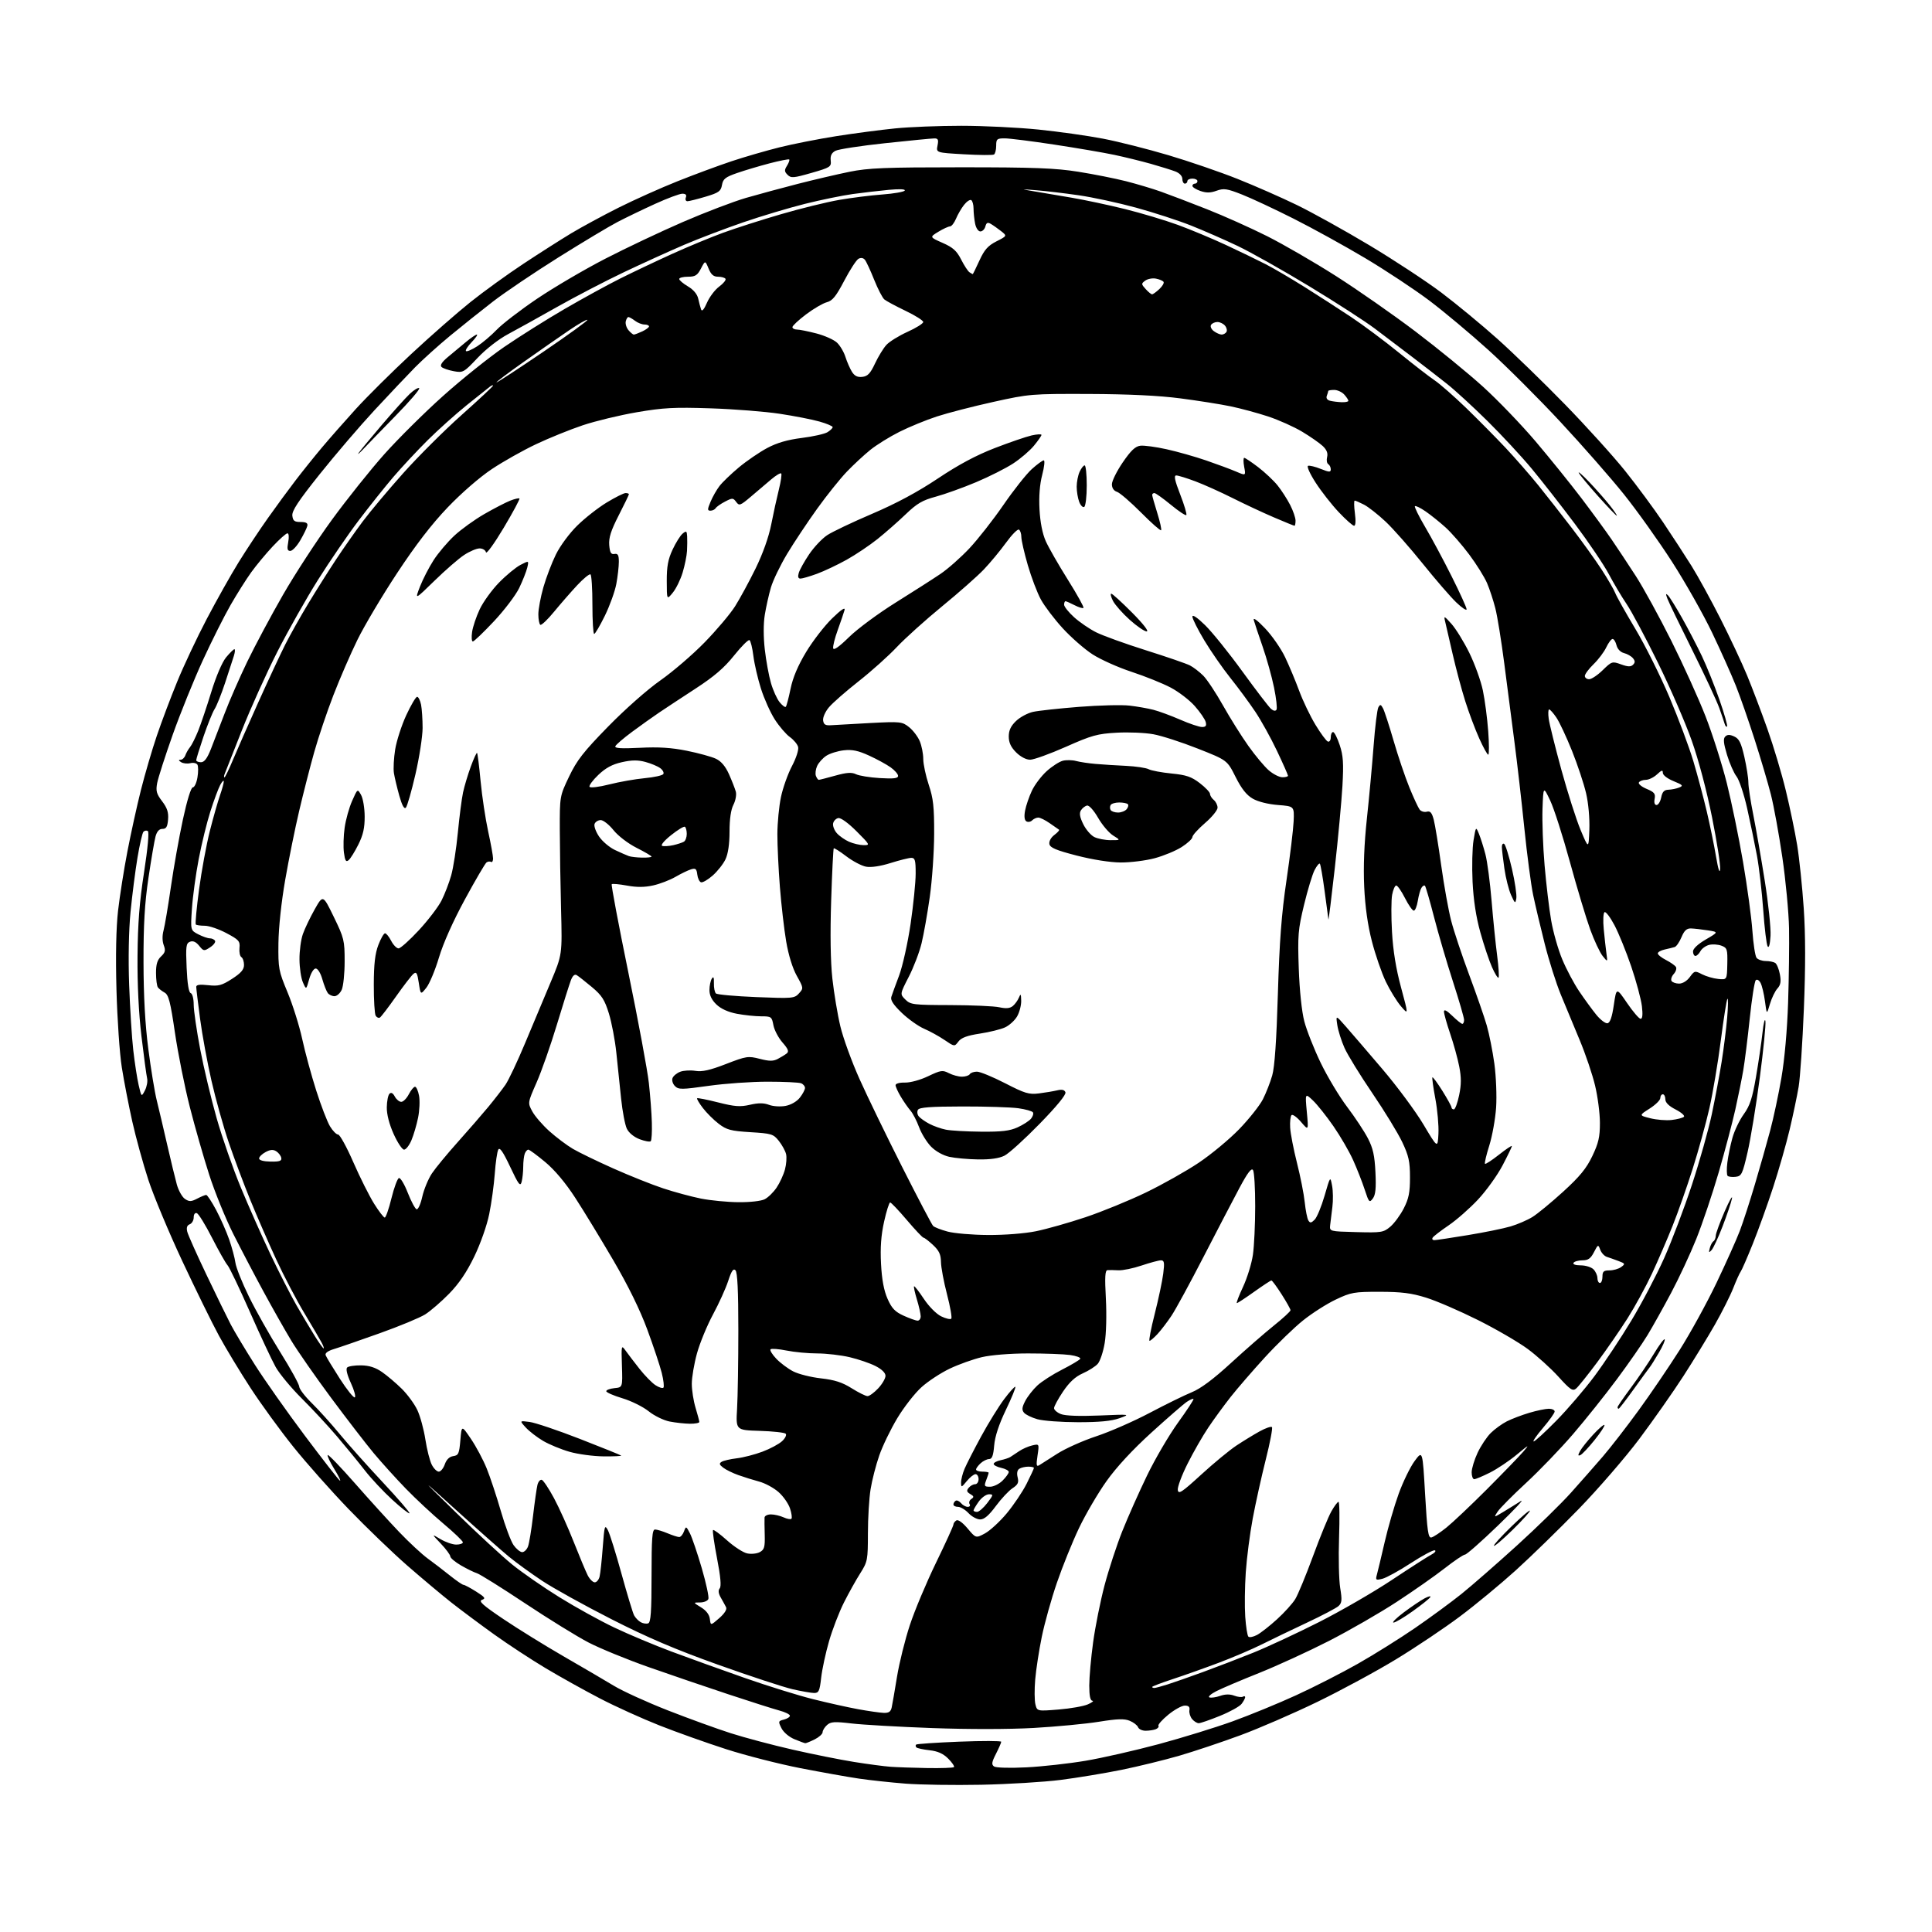 <?xml version="1.0" encoding="UTF-8" standalone="no"?>
<svg 
  version="1.1" 
  xmlns="http://www.w3.org/2000/svg" 
  xmlns:xlink="http://www.w3.org/1999/xlink" 
  xmlns:svg="http://www.w3.org/2000/svg"
  xmlns:rdf="http://www.w3.org/1999/02/22-rdf-syntax-ns#"
  xmlns:cc="http://creativecommons.org/ns#"
  xmlns:dc="http://purl.org/dc/elements/1.1/"
  viewBox="0 0 768 768"
  width="768"
  height="768"
>
<style>svg {background-color: white; }</style>"
<path stroke="none" fill="black" fill-rule="evenodd" d="M390.00,709.47C379.27,709.68 365.74,709.48 359.92,709.02C354.10,708.56 345.77,707.66 341.42,707.02C337.06,706.38 326.62,704.51 318.20,702.88C309.79,701.24 296.51,697.85 288.70,695.34C280.89,692.83 268.90,688.56 262.05,685.85C255.20,683.14 244.62,678.35 238.55,675.19C232.47,672.04 222.78,666.64 217.00,663.19C211.22,659.74 201.97,653.68 196.43,649.71C190.90,645.74 183.25,640.04 179.43,637.04C175.62,634.03 167.73,627.42 161.90,622.34C156.08,617.26 145.61,607.18 138.64,599.95C131.67,592.72 121.75,581.54 116.60,575.12C111.44,568.70 103.79,558.18 99.60,551.75C95.40,545.31 89.75,535.96 87.04,530.97C84.32,525.98 77.75,512.58 72.42,501.21C67.10,489.84 61.05,475.35 58.97,469.02C56.90,462.68 54.02,452.24 52.58,445.81C51.15,439.38 49.27,429.71 48.42,424.31C47.56,418.92 46.61,405.05 46.30,393.50C45.93,379.92 46.16,368.79 46.93,362.00C47.60,356.22 49.26,345.65 50.64,338.50C52.01,331.35 54.44,320.32 56.03,314.00C57.63,307.68 60.46,298.00 62.33,292.50C64.19,287.00 67.84,277.32 70.43,271.00C73.01,264.68 78.31,253.43 82.20,246.02C86.09,238.61 91.78,228.48 94.85,223.52C97.92,218.56 103.15,210.67 106.47,205.99C109.78,201.30 114.74,194.55 117.47,190.99C120.20,187.42 124.89,181.57 127.89,178.00C130.89,174.43 136.98,167.50 141.42,162.61C145.87,157.72 155.80,147.86 163.50,140.70C171.20,133.53 181.78,124.26 187.00,120.09C192.22,115.91 201.68,109.08 208.00,104.90C214.32,100.72 222.91,95.25 227.07,92.74C231.24,90.24 239.73,85.64 245.95,82.52C252.17,79.41 262.71,74.68 269.38,72.03C276.05,69.37 285.67,65.81 290.77,64.11C295.87,62.41 304.42,59.93 309.77,58.59C315.12,57.25 325.35,55.24 332.50,54.11C339.65,52.99 350.16,51.61 355.86,51.04C361.55,50.47 373.38,50.00 382.13,50.00C390.89,50.00 404.68,50.68 412.78,51.50C420.88,52.33 432.45,53.96 438.50,55.13C444.55,56.29 456.23,59.25 464.46,61.69C472.69,64.13 485.06,68.38 491.96,71.13C498.86,73.88 509.45,78.54 515.50,81.48C521.55,84.42 534.51,91.61 544.30,97.47C554.08,103.33 566.98,111.81 572.96,116.31C578.93,120.82 588.97,129.10 595.27,134.73C601.56,140.36 613.64,152.07 622.11,160.77C630.57,169.46 641.33,181.35 646.01,187.19C650.69,193.03 657.49,202.24 661.13,207.65C664.77,213.07 669.85,220.88 672.43,225.00C675.00,229.12 680.18,238.57 683.94,246.00C687.70,253.43 692.45,263.55 694.50,268.50C696.54,273.45 700.18,283.03 702.58,289.80C704.98,296.56 708.28,307.58 709.90,314.30C711.53,321.01 713.56,330.77 714.41,336.00C715.26,341.23 716.43,352.48 717.01,361.00C717.73,371.58 717.75,384.27 717.07,401.00C716.53,414.48 715.59,428.43 714.99,432.00C714.39,435.57 712.79,443.23 711.42,449.00C710.05,454.77 707.09,465.12 704.84,472.00C702.60,478.88 698.95,489.00 696.74,494.50C694.53,500.00 692.37,504.95 691.94,505.50C691.52,506.05 690.19,508.98 689.01,512.00C687.82,515.03 684.54,521.55 681.73,526.50C678.91,531.45 673.27,540.67 669.19,547.00C665.10,553.33 657.22,564.55 651.68,571.96C646.13,579.36 635.27,591.91 627.55,599.86C619.82,607.81 608.55,618.79 602.50,624.27C596.45,629.74 586.49,637.97 580.37,642.55C574.26,647.14 562.86,654.78 555.04,659.54C547.23,664.30 533.11,671.94 523.67,676.52C514.23,681.10 500.43,687.08 493.00,689.82C485.57,692.56 474.67,696.21 468.77,697.93C462.86,699.64 452.54,702.17 445.83,703.54C439.11,704.90 428.19,706.71 421.56,707.55C414.93,708.39 400.73,709.25 390.00,709.47zM368.58,702.83C374.13,702.92 378.91,702.75 379.21,702.46C379.51,702.16 378.49,700.64 376.94,699.09C374.94,697.09 372.79,696.12 369.51,695.75C366.98,695.47 364.62,694.96 364.28,694.62C363.94,694.28 363.89,693.78 364.17,693.50C364.44,693.23 372.17,692.70 381.33,692.34C390.50,691.98 398.00,692.00 398.00,692.38C398.00,692.77 397.06,694.92 395.91,697.18C394.21,700.51 394.07,701.44 395.16,702.20C395.92,702.73 401.48,702.88 408.00,702.55C414.32,702.23 424.90,701.05 431.50,699.94C438.10,698.83 451.15,695.86 460.50,693.35C469.85,690.83 483.12,686.74 489.98,684.26C496.85,681.77 508.22,677.11 515.25,673.88C522.29,670.66 533.32,665.03 539.77,661.37C546.22,657.71 556.45,651.31 562.50,647.16C568.55,643.00 576.88,636.89 581.00,633.58C585.12,630.26 595.02,621.61 603.00,614.37C610.98,607.12 620.66,597.66 624.52,593.34C628.38,589.03 634.06,582.58 637.14,579.00C640.22,575.42 646.63,567.15 651.38,560.62C656.14,554.08 663.48,543.28 667.70,536.62C671.93,529.95 678.50,517.98 682.32,510.00C686.13,502.02 690.31,492.70 691.61,489.27C692.91,485.84 695.61,477.52 697.61,470.77C699.61,464.02 702.33,454.45 703.65,449.50C704.98,444.55 706.99,435.10 708.13,428.50C709.40,421.14 710.43,409.54 710.80,398.50C711.12,388.60 711.29,375.32 711.17,369.00C711.05,362.68 709.85,349.99 708.51,340.81C707.17,331.63 705.12,320.39 703.96,315.84C702.80,311.28 699.89,301.46 697.50,294.00C695.11,286.55 691.76,276.93 690.05,272.63C688.34,268.33 684.10,258.85 680.62,251.56C677.14,244.27 669.98,231.60 664.71,223.40C659.45,215.21 650.84,203.13 645.60,196.58C640.35,190.02 628.98,177.05 620.32,167.75C611.67,158.44 598.79,145.58 591.70,139.17C584.61,132.75 574.02,123.89 568.16,119.47C562.30,115.06 550.86,107.49 542.74,102.65C534.62,97.81 521.79,90.74 514.24,86.93C506.68,83.12 497.44,78.79 493.69,77.32C487.73,74.97 486.48,74.79 483.61,75.82C481.17,76.71 479.52,76.73 477.16,75.91C475.42,75.30 474.00,74.40 474.00,73.90C474.00,73.41 474.45,73.00 475.00,73.00C475.55,73.00 476.00,72.55 476.00,72.00C476.00,71.45 475.10,71.00 474.00,71.00C472.90,71.00 472.00,71.45 472.00,72.00C472.00,72.55 471.55,73.00 471.00,73.00C470.45,73.00 470.00,72.15 470.00,71.12C470.00,70.00 468.89,68.81 467.25,68.17C465.74,67.59 461.35,66.22 457.50,65.13C453.65,64.05 447.12,62.44 443.00,61.57C438.88,60.69 428.14,58.86 419.14,57.49C410.15,56.12 401.26,55.00 399.39,55.00C396.30,55.00 396.00,55.26 396.00,57.94C396.00,59.56 395.60,61.13 395.12,61.42C394.64,61.72 389.26,61.68 383.18,61.33C372.11,60.70 372.11,60.70 372.68,57.85C373.15,55.52 372.91,55.00 371.38,55.02C370.34,55.03 361.57,55.88 351.87,56.92C342.18,57.95 333.28,59.32 332.09,59.95C330.57,60.77 330.02,61.88 330.22,63.78C330.49,66.32 330.10,66.57 322.55,68.74C315.41,70.79 314.44,70.86 313.07,69.49C311.79,68.21 311.75,67.63 312.84,65.89C313.55,64.74 313.96,63.62 313.73,63.40C313.51,63.18 309.99,63.87 305.92,64.93C301.84,66.00 296.02,67.73 293.00,68.78C288.35,70.39 287.42,71.13 287.00,73.53C286.56,76.02 285.75,76.61 280.50,78.18C277.20,79.16 273.95,79.98 273.28,79.99C272.61,79.99 272.32,79.33 272.64,78.50C273.03,77.48 272.58,77.00 271.25,77.00C270.16,77.00 265.28,78.82 260.39,81.05C255.50,83.28 248.80,86.51 245.50,88.23C242.20,89.94 231.62,96.28 222.00,102.31C212.38,108.34 200.68,116.23 196.00,119.84C191.32,123.45 183.68,129.56 179.00,133.41C174.32,137.27 168.03,142.94 165.00,146.01C161.97,149.09 154.72,156.76 148.88,163.05C143.04,169.35 133.24,180.80 127.09,188.50C118.56,199.19 115.98,203.09 116.21,205.00C116.45,207.05 117.04,207.50 119.50,207.50C121.64,207.50 122.41,207.93 122.18,209.00C122.01,209.82 120.75,212.41 119.39,214.75C118.03,217.09 116.24,219.00 115.41,219.00C114.24,219.00 114.05,218.24 114.57,215.50C114.95,213.46 114.82,212.00 114.26,212.00C113.72,212.00 111.08,214.36 108.37,217.25C105.67,220.14 101.84,224.75 99.86,227.50C97.88,230.25 94.19,236.10 91.66,240.50C89.13,244.90 84.16,254.80 80.62,262.50C77.08,270.20 71.71,283.48 68.68,292.00C65.66,300.52 62.87,309.19 62.48,311.26C61.89,314.42 62.20,315.57 64.45,318.52C66.47,321.17 67.04,322.94 66.81,325.76C66.57,328.68 66.08,329.50 64.57,329.50C63.28,329.50 62.38,330.49 61.83,332.50C61.38,334.15 60.11,341.57 59.01,349.00C57.51,359.11 57.02,367.52 57.05,382.50C57.07,396.01 57.69,407.21 58.96,417.00C59.99,424.98 61.50,434.20 62.33,437.50C63.15,440.80 65.01,448.68 66.45,455.00C67.90,461.32 69.63,468.47 70.30,470.89C70.98,473.30 72.43,475.88 73.54,476.61C75.23,477.73 76.00,477.71 78.39,476.47C79.95,475.66 81.56,475.00 81.97,475.00C82.39,475.00 84.15,477.69 85.91,480.97C87.66,484.26 90.00,489.55 91.10,492.72C92.21,495.90 93.32,500.05 93.58,501.95C93.83,503.85 96.26,509.93 98.97,515.45C101.68,520.98 107.28,530.90 111.40,537.50C115.53,544.10 118.92,550.27 118.95,551.21C118.98,552.15 121.21,555.08 123.90,557.71C126.60,560.35 131.59,565.88 134.99,570.00C138.39,574.12 146.14,582.81 152.21,589.29C158.28,595.78 163.04,601.30 162.78,601.55C162.52,601.81 159.43,599.38 155.91,596.14C152.38,592.91 147.47,587.66 145.00,584.47C142.53,581.29 137.60,575.26 134.05,571.09C130.51,566.92 124.18,560.10 120.00,555.95C115.81,551.79 111.14,546.17 109.60,543.45C108.07,540.73 103.45,530.85 99.33,521.50C95.21,512.15 91.22,503.81 90.46,502.96C89.70,502.12 86.92,497.20 84.28,492.04C81.65,486.88 78.93,482.48 78.25,482.25C77.51,482.00 77.00,482.70 77.00,483.95C77.00,485.11 76.29,486.33 75.43,486.67C74.34,487.08 74.04,488.01 74.44,489.64C74.77,490.94 78.21,498.64 82.08,506.75C85.95,514.86 90.29,523.75 91.72,526.50C93.16,529.25 97.47,536.45 101.31,542.50C105.14,548.55 114.10,561.25 121.20,570.73C128.31,580.20 134.56,588.23 135.10,588.56C135.64,588.90 134.67,586.86 132.93,584.04C131.19,581.21 129.99,578.67 130.27,578.40C130.55,578.12 135.44,583.20 141.14,589.69C146.84,596.19 154.74,604.88 158.70,609.02C162.66,613.16 167.75,617.88 170.01,619.52C172.27,621.16 176.22,624.19 178.79,626.25C181.36,628.31 183.82,630.00 184.25,630.00C184.69,630.00 186.93,631.20 189.25,632.66C192.80,634.90 193.17,635.42 191.59,635.97C190.12,636.48 191.91,638.09 200.11,643.61C205.83,647.46 216.57,654.11 224.00,658.40C231.43,662.68 240.43,667.95 244.00,670.11C247.57,672.27 257.25,676.68 265.50,679.91C273.75,683.14 285.00,687.22 290.50,688.98C296.00,690.74 307.02,693.67 315.00,695.49C322.98,697.31 334.00,699.52 339.50,700.40C345.00,701.28 351.52,702.14 354.00,702.32C356.48,702.50 363.04,702.73 368.58,702.83zM320.10,692.95C319.77,692.92 317.82,692.20 315.77,691.35C313.64,690.46 311.45,688.60 310.64,686.98C309.31,684.31 309.36,684.13 311.62,683.56C312.93,683.23 314.00,682.54 314.00,682.02C314.00,681.50 312.09,680.56 309.75,679.94C307.41,679.31 298.30,676.42 289.50,673.50C280.70,670.59 266.44,665.72 257.81,662.69C249.18,659.65 238.42,655.24 233.90,652.89C229.39,650.54 218.04,643.54 208.70,637.33C199.36,631.12 190.76,625.75 189.60,625.39C188.45,625.04 185.59,623.63 183.25,622.28C180.91,620.92 179.00,619.31 179.00,618.70C179.00,618.09 177.31,615.81 175.25,613.63C171.50,609.68 171.50,609.68 175.12,611.84C177.11,613.03 179.92,614.00 181.37,614.00C182.82,614.00 184.00,613.59 184.00,613.09C184.00,612.58 180.51,609.24 176.25,605.66C171.99,602.08 165.30,595.86 161.39,591.83C157.48,587.80 151.70,581.41 148.55,577.64C145.41,573.86 137.78,563.96 131.60,555.64C125.42,547.31 118.33,537.12 115.83,533.00C113.34,528.88 108.37,520.10 104.79,513.50C101.20,506.90 95.78,496.55 92.73,490.50C89.69,484.45 85.38,473.88 83.17,467.00C80.95,460.12 77.48,447.98 75.44,440.00C73.41,432.02 70.76,418.78 69.55,410.57C67.74,398.20 67.03,395.45 65.43,394.57C64.37,393.98 63.17,393.05 62.77,392.50C62.36,391.95 62.02,389.38 62.02,386.79C62.00,383.33 62.54,381.58 64.03,380.19C65.68,378.65 65.88,377.81 65.09,375.73C64.49,374.15 64.46,371.89 65.02,369.84C65.51,368.00 66.83,360.20 67.94,352.50C69.05,344.80 71.20,332.76 72.71,325.75C74.35,318.16 75.94,313.00 76.64,313.00C77.29,313.00 78.13,311.22 78.49,309.04C78.86,306.86 78.85,304.57 78.47,303.96C78.09,303.34 76.81,303.08 75.63,303.38C74.45,303.67 72.81,303.49 71.99,302.97C70.95,302.31 70.88,302.03 71.78,302.02C72.49,302.01 73.34,301.21 73.68,300.25C74.02,299.29 74.86,297.82 75.54,297.00C76.22,296.18 77.68,293.25 78.79,290.50C79.89,287.75 82.24,280.78 84.01,275.01C85.89,268.86 88.32,263.20 89.86,261.33C91.31,259.58 92.80,258.11 93.16,258.07C93.53,258.03 93.44,259.24 92.96,260.75C92.49,262.26 90.91,267.10 89.46,271.50C88.01,275.90 86.14,280.57 85.30,281.88C84.47,283.18 82.49,288.11 80.89,292.81C79.30,297.52 78.00,301.74 78.00,302.19C78.00,302.63 78.85,303.00 79.88,303.00C81.23,303.00 82.36,301.49 83.84,297.75C84.97,294.86 87.44,288.45 89.33,283.50C91.21,278.55 95.25,269.32 98.30,263.00C101.36,256.68 107.73,244.75 112.47,236.50C117.21,228.25 125.96,214.82 131.92,206.65C137.88,198.48 147.25,186.76 152.74,180.59C158.24,174.43 168.75,163.99 176.12,157.40C183.48,150.80 194.45,142.02 200.50,137.87C206.55,133.73 217.35,126.94 224.50,122.79C231.65,118.64 241.55,113.21 246.50,110.74C251.45,108.26 260.68,103.88 267.00,101.01C273.32,98.14 282.55,94.31 287.50,92.50C292.45,90.70 302.80,87.38 310.50,85.14C318.20,82.89 328.55,80.35 333.50,79.48C338.45,78.62 346.23,77.64 350.78,77.31C355.34,76.97 359.33,76.27 359.65,75.76C360.01,75.18 357.57,75.07 353.37,75.46C349.59,75.82 343.12,76.57 339.00,77.13C334.88,77.70 326.32,79.45 320.00,81.03C313.68,82.61 302.65,85.91 295.50,88.36C288.35,90.82 277.77,94.84 271.99,97.31C266.22,99.78 255.42,104.69 247.99,108.22C240.57,111.75 228.65,117.95 221.50,121.99C214.35,126.04 205.57,130.90 202.00,132.81C198.18,134.85 193.17,138.75 189.85,142.27C184.37,148.07 184.07,148.24 180.35,147.55C178.23,147.16 176.05,146.40 175.50,145.86C174.84,145.20 175.68,143.89 178.00,141.96C179.93,140.37 183.13,137.70 185.12,136.03C187.11,134.36 189.11,133.00 189.56,133.00C190.01,133.00 189.09,134.35 187.51,135.99C185.93,137.63 184.91,139.24 185.23,139.56C185.55,139.88 187.54,139.03 189.66,137.68C191.77,136.32 195.30,133.33 197.50,131.03C199.70,128.74 206.90,123.21 213.50,118.75C220.10,114.29 232.25,107.16 240.50,102.90C248.75,98.64 262.72,92.03 271.54,88.21C280.37,84.39 291.62,80.10 296.54,78.67C301.47,77.25 310.76,74.73 317.19,73.08C323.62,71.43 332.85,69.28 337.69,68.29C345.18,66.77 351.81,66.50 382.00,66.50C411.06,66.50 419.52,66.82 428.62,68.27C434.74,69.24 443.29,70.94 447.62,72.04C451.95,73.15 458.20,75.01 461.50,76.19C464.80,77.36 473.02,80.50 479.76,83.16C486.51,85.82 497.31,90.66 503.76,93.91C510.22,97.16 522.52,104.28 531.10,109.75C539.67,115.21 553.90,125.14 562.71,131.81C571.52,138.49 583.56,148.32 589.46,153.67C595.36,159.02 604.78,168.82 610.41,175.45C616.03,182.08 624.22,192.22 628.61,198.00C632.99,203.78 638.42,211.20 640.67,214.50C642.93,217.80 647.24,224.32 650.27,229.00C653.29,233.68 659.64,245.26 664.38,254.74C669.12,264.22 675.25,277.74 677.99,284.78C680.73,291.81 684.52,303.73 686.42,311.25C688.31,318.78 691.23,332.94 692.90,342.72C694.57,352.50 696.24,364.77 696.60,370.00C696.97,375.23 697.71,380.06 698.26,380.75C698.80,381.44 700.43,382.01 701.87,382.02C703.32,382.02 705.02,382.36 705.66,382.77C706.30,383.17 707.14,385.21 707.53,387.29C708.07,390.18 707.83,391.53 706.54,392.96C705.60,393.99 704.27,396.76 703.57,399.12C702.31,403.40 702.31,403.40 701.60,398.02C701.21,395.07 700.42,391.78 699.85,390.72C699.25,389.61 698.44,389.16 697.94,389.66C697.45,390.15 696.37,397.03 695.54,404.95C694.71,412.88 693.55,422.09 692.98,425.43C692.41,428.77 690.99,435.77 689.83,441.00C688.67,446.23 685.69,457.48 683.22,466.00C680.74,474.52 676.73,486.42 674.32,492.44C671.90,498.46 667.39,508.14 664.30,513.94C661.21,519.75 656.99,527.30 654.92,530.72C652.85,534.14 647.37,542.04 642.73,548.27C638.10,554.51 630.25,564.33 625.30,570.10C620.34,575.87 611.93,584.61 606.60,589.53C601.28,594.45 596.20,599.57 595.33,600.90C593.74,603.32 593.74,603.32 597.62,600.99C599.75,599.70 602.85,597.79 604.50,596.73C606.15,595.68 602.10,600.03 595.50,606.39C588.90,612.76 582.98,617.98 582.35,617.98C581.72,617.99 578.08,620.44 574.27,623.43C570.46,626.41 561.87,632.43 555.18,636.80C548.50,641.17 536.39,648.14 528.27,652.30C520.14,656.45 507.65,662.18 500.50,665.04C493.35,667.89 485.70,671.15 483.50,672.27C481.30,673.40 480.07,674.51 480.77,674.75C481.47,674.99 483.40,674.71 485.06,674.13C487.05,673.43 488.94,673.41 490.62,674.05C492.02,674.58 493.58,674.76 494.08,674.45C494.59,674.14 494.99,674.25 494.97,674.69C494.95,675.14 494.31,676.32 493.55,677.32C492.79,678.33 488.94,680.47 484.98,682.07C481.03,683.68 477.22,685.00 476.52,685.00C475.82,685.00 474.63,684.26 473.87,683.35C473.12,682.44 472.64,680.86 472.81,679.85C473.04,678.53 472.51,678.00 470.98,678.00C469.80,678.00 466.85,679.63 464.43,681.61C462.00,683.60 460.24,685.58 460.50,686.01C460.77,686.44 460.28,687.06 459.41,687.40C458.55,687.73 456.73,688.00 455.39,688.00C454.04,688.00 452.69,687.37 452.40,686.59C452.10,685.82 450.61,684.67 449.09,684.04C446.95,683.15 444.18,683.24 436.79,684.43C431.54,685.27 419.88,686.38 410.88,686.89C401.07,687.44 384.87,687.46 370.50,686.93C357.30,686.45 342.90,685.62 338.50,685.10C331.71,684.30 330.23,684.40 328.75,685.73C327.79,686.60 327.00,687.88 327.00,688.58C327.00,689.28 325.58,690.56 323.85,691.43C322.11,692.29 320.42,692.98 320.10,692.95zM351.23,680.89C353.30,680.97 354.08,680.45 354.46,678.75C354.73,677.51 355.69,672.00 356.58,666.50C357.48,661.00 359.77,651.77 361.68,646.00C363.58,640.23 368.26,629.08 372.07,621.24C375.88,613.40 379.00,606.56 379.00,606.05C379.00,605.54 379.53,604.79 380.17,604.39C380.88,603.96 382.65,605.23 384.63,607.58C387.92,611.50 387.92,611.50 391.54,609.55C393.53,608.47 397.41,604.91 400.16,601.62C402.90,598.33 406.47,593.04 408.08,589.85C409.68,586.66 411.00,583.82 411.00,583.53C411.00,583.24 409.99,583.01 408.75,583.02C407.51,583.02 405.91,583.40 405.19,583.86C404.36,584.39 404.12,585.62 404.53,587.26C405.05,589.34 404.65,590.18 402.48,591.60C401.00,592.57 398.03,595.76 395.86,598.68C393.10,602.42 391.25,604.00 389.64,604.00C388.38,604.00 386.29,602.88 385.00,601.50C383.71,600.12 381.83,599.00 380.83,599.00C379.82,599.00 379.00,598.58 379.00,598.06C379.00,597.54 379.40,596.87 379.89,596.57C380.37,596.27 381.33,596.69 382.01,597.51C382.69,598.33 383.89,599.00 384.68,599.00C385.48,599.00 385.81,598.51 385.43,597.89C385.05,597.28 385.36,596.37 386.12,595.87C387.25,595.13 387.17,594.77 385.69,593.90C384.27,593.06 384.14,592.54 385.07,591.42C385.71,590.64 386.86,590.00 387.62,590.00C388.38,590.00 389.00,589.10 389.00,588.00C389.00,586.90 388.45,586.00 387.79,586.00C387.12,586.00 385.56,587.24 384.32,588.75C382.21,591.33 382.07,591.37 382.04,589.37C382.02,588.20 382.64,585.73 383.43,583.87C384.21,582.02 387.18,576.23 390.02,571.00C392.86,565.77 396.98,559.10 399.18,556.17C401.38,553.24 403.38,551.04 403.61,551.28C403.85,551.52 402.16,555.65 399.85,560.46C397.06,566.28 395.50,571.03 395.20,574.61C394.87,578.62 394.35,580.00 393.20,580.00C392.35,580.00 390.83,580.74 389.83,581.65C388.82,582.57 388.00,583.69 388.00,584.15C388.00,584.62 389.12,585.00 390.50,585.00C391.88,585.00 393.00,585.20 393.00,585.43C393.00,585.67 392.56,587.02 392.02,588.43C391.14,590.77 391.28,591.00 393.57,591.00C394.96,591.00 397.20,589.90 398.55,588.55C399.90,587.20 401.00,585.66 401.00,585.12C401.00,584.59 399.65,583.86 398.00,583.50C396.35,583.14 395.00,582.44 395.00,581.94C395.00,581.44 396.24,580.78 397.75,580.46C399.26,580.14 401.00,579.57 401.61,579.19C402.22,578.81 403.80,577.77 405.11,576.87C406.42,575.97 408.77,574.94 410.32,574.58C413.13,573.93 413.13,573.93 412.43,578.61C411.86,582.45 411.98,583.13 413.12,582.44C413.88,581.98 417.11,579.92 420.31,577.86C423.50,575.81 430.48,572.69 435.81,570.93C441.14,569.17 450.66,565.00 456.98,561.66C463.29,558.33 470.82,554.63 473.72,553.45C477.31,551.99 482.29,548.28 489.36,541.79C495.07,536.55 502.72,529.88 506.37,526.95C510.02,524.03 513.00,521.28 513.00,520.84C513.00,520.40 511.41,517.56 509.47,514.52C507.53,511.48 505.70,509.00 505.40,509.00C505.10,509.00 502.02,511.03 498.55,513.50C495.08,515.98 491.99,518.00 491.68,518.00C491.36,518.00 492.46,515.10 494.12,511.56C495.78,508.01 497.55,502.27 498.05,498.81C498.55,495.34 498.96,486.65 498.96,479.50C498.97,472.35 498.58,465.88 498.10,465.13C497.48,464.15 495.97,466.12 492.75,472.13C490.29,476.73 483.87,489.05 478.48,499.50C473.10,509.95 467.35,520.52 465.70,523.00C464.05,525.48 461.56,528.74 460.17,530.25C458.77,531.76 457.33,533.00 456.96,533.00C456.60,533.00 457.52,528.16 459.03,522.25C460.53,516.34 462.05,509.14 462.41,506.25C462.96,501.87 462.81,501.00 461.50,501.00C460.64,501.00 457.18,501.93 453.81,503.06C450.44,504.20 446.30,505.05 444.59,504.96C442.89,504.87 440.94,504.84 440.25,504.90C439.28,504.98 439.13,507.60 439.60,516.25C439.94,522.69 439.75,530.23 439.13,533.88C438.55,537.39 437.29,541.12 436.35,542.17C435.40,543.22 432.73,544.91 430.40,545.94C427.45,547.25 425.11,549.41 422.59,553.14C420.62,556.07 419.00,559.05 419.00,559.76C419.00,560.47 420.24,561.54 421.75,562.13C423.48,562.81 429.14,563.02 437.00,562.69C449.38,562.17 449.46,562.18 445.00,563.77C441.82,564.90 436.98,565.36 428.50,565.35C421.90,565.34 414.64,564.81 412.37,564.16C410.09,563.52 407.70,562.35 407.05,561.56C406.14,560.46 406.24,559.43 407.54,556.92C408.46,555.15 410.62,552.38 412.35,550.77C414.08,549.16 418.50,546.32 422.18,544.45C425.85,542.58 429.10,540.65 429.40,540.16C429.71,539.67 427.88,538.98 425.34,538.63C422.80,538.28 415.27,538.01 408.61,538.01C401.54,538.02 393.92,538.64 390.30,539.49C386.90,540.29 381.18,542.33 377.61,544.02C374.04,545.71 368.95,549.04 366.31,551.43C363.66,553.81 359.34,559.35 356.70,563.74C354.06,568.12 350.82,574.81 349.51,578.61C348.19,582.40 346.64,588.42 346.07,592.00C345.49,595.58 345.01,603.47 345.01,609.55C345.00,620.13 344.87,620.81 341.98,625.38C340.31,628.00 337.39,633.24 335.48,637.03C333.57,640.82 330.91,647.72 329.57,652.36C328.22,657.01 326.81,663.55 326.43,666.90C325.83,672.24 325.48,673.00 323.62,672.99C322.45,672.98 318.57,672.30 315.00,671.48C311.43,670.66 298.15,666.29 285.50,661.77C268.50,655.70 257.43,650.97 243.05,643.65C232.36,638.21 219.98,631.35 215.55,628.42C211.12,625.48 205.15,621.15 202.28,618.79C199.41,616.43 190.19,608.28 181.78,600.67C166.50,586.84 166.50,586.84 181.50,601.50C189.75,609.57 199.72,618.78 203.66,621.96C207.60,625.15 216.02,630.98 222.37,634.92C228.72,638.86 238.54,644.29 244.21,646.98C249.87,649.68 260.12,653.98 267.00,656.55C273.88,659.11 286.93,663.82 296.00,666.99C305.07,670.17 317.29,673.97 323.14,675.43C328.99,676.90 337.09,678.70 341.14,679.44C345.19,680.18 349.73,680.83 351.23,680.89zM420.81,679.56C425.50,679.18 430.72,678.26 432.42,677.52C434.11,676.77 434.94,676.13 434.25,676.08C433.40,676.03 433.00,674.10 433.00,670.03C433.00,666.75 433.69,658.99 434.54,652.78C435.39,646.58 437.43,636.42 439.07,630.21C440.71,624.00 443.88,614.32 446.11,608.71C448.35,603.09 452.79,593.10 455.99,586.50C459.18,579.90 464.72,570.45 468.29,565.50C471.87,560.55 474.63,556.33 474.43,556.11C474.23,555.90 473.04,556.41 471.78,557.25C470.53,558.08 464.23,563.55 457.78,569.41C450.21,576.29 443.86,583.14 439.85,588.78C436.44,593.57 431.51,602.00 428.89,607.50C426.28,613.00 422.33,622.76 420.13,629.19C417.92,635.62 415.22,645.29 414.12,650.69C413.02,656.09 411.84,663.71 411.51,667.63C411.18,671.55 411.21,676.00 411.59,677.51C412.28,680.25 412.28,680.25 420.81,679.56zM458.84,671.00C459.30,671.00 461.67,670.37 464.09,669.60C466.52,668.83 472.89,666.60 478.25,664.64C483.61,662.68 492.60,659.23 498.22,656.96C503.84,654.69 515.55,649.24 524.24,644.85C532.92,640.46 545.99,632.91 553.27,628.07C560.54,623.24 567.62,618.70 569.00,617.98C570.37,617.26 570.98,616.49 570.35,616.28C569.73,616.08 565.43,618.37 560.81,621.38C556.19,624.39 551.12,627.18 549.55,627.58C546.89,628.24 546.74,628.12 547.35,625.90C547.72,624.58 549.10,618.77 550.43,613.00C551.76,607.23 554.26,598.58 556.00,593.79C557.74,589.00 560.59,583.15 562.33,580.79C565.50,576.50 565.50,576.50 566.50,594.00C567.34,608.69 567.74,611.45 569.00,611.17C569.82,610.98 572.52,609.21 575.00,607.21C577.47,605.22 584.69,598.40 591.03,592.05C597.36,585.70 603.89,578.95 605.53,577.06C608.13,574.05 607.82,574.19 603.00,578.19C599.98,580.70 595.15,583.94 592.28,585.38C589.41,586.82 586.60,588.00 586.03,588.00C585.46,588.00 585.00,586.76 585.01,585.25C585.02,583.74 586.08,580.25 587.37,577.50C588.66,574.75 591.01,571.22 592.59,569.65C594.18,568.08 597.05,565.99 598.99,565.01C600.92,564.03 604.94,562.50 607.93,561.61C610.92,560.72 614.41,560.00 615.68,560.00C616.96,560.00 618.00,560.49 618.00,561.09C618.00,561.69 615.92,564.62 613.38,567.59C610.84,570.57 609.16,573.00 609.65,573.00C610.14,573.00 614.20,569.29 618.66,564.75C623.12,560.21 629.96,552.24 633.84,547.03C637.72,541.81 644.30,531.91 648.45,525.01C652.61,518.12 658.49,506.92 661.53,500.12C664.56,493.33 669.53,480.21 672.57,470.96C675.61,461.72 679.17,449.06 680.49,442.83C681.80,436.60 683.56,427.23 684.39,422.00C685.22,416.77 686.21,408.90 686.58,404.50C686.96,400.10 687.01,396.74 686.69,397.03C686.37,397.32 685.19,404.74 684.06,413.53C682.94,422.31 680.89,434.45 679.52,440.50C678.15,446.55 675.17,457.35 672.90,464.50C670.64,471.65 667.04,481.89 664.90,487.24C662.77,492.60 659.06,501.18 656.67,506.31C654.27,511.43 649.91,519.42 646.97,524.06C644.02,528.70 638.58,536.59 634.87,541.58C631.15,546.57 627.40,551.25 626.53,551.97C625.17,553.11 624.21,552.47 619.48,547.24C616.47,543.92 610.97,538.95 607.26,536.21C603.54,533.47 594.62,528.29 587.43,524.70C580.24,521.11 571.02,517.12 566.93,515.85C561.07,514.02 557.17,513.53 548.50,513.51C538.27,513.50 537.05,513.71 531.00,516.59C527.42,518.28 521.58,522.01 518.00,524.88C514.42,527.74 507.58,534.37 502.78,539.61C497.99,544.85 491.87,551.92 489.19,555.32C486.52,558.72 482.51,564.20 480.30,567.50C478.08,570.80 474.38,577.25 472.08,581.84C469.77,586.43 468.02,591.14 468.19,592.30C468.46,594.12 469.78,593.25 477.50,586.18C482.45,581.65 488.75,576.45 491.50,574.63C494.25,572.81 498.41,570.27 500.74,568.98C503.07,567.70 505.27,566.93 505.62,567.29C505.97,567.64 504.87,573.46 503.16,580.21C501.46,586.97 499.13,597.48 497.99,603.56C496.85,609.65 495.60,619.32 495.21,625.06C494.82,630.80 494.73,638.73 495.00,642.67C495.27,646.61 495.84,650.18 496.25,650.59C496.66,651.00 498.21,650.70 499.68,649.92C501.15,649.14 504.73,646.34 507.63,643.69C510.54,641.05 513.79,637.45 514.87,635.69C515.95,633.94 519.13,626.24 521.94,618.60C524.75,610.95 528.02,602.96 529.21,600.85C530.40,598.73 531.69,597.00 532.08,597.00C532.47,597.00 532.57,603.41 532.30,611.25C532.03,619.09 532.23,628.08 532.75,631.23C533.54,636.06 533.44,637.20 532.07,638.44C531.17,639.25 525.50,642.23 519.47,645.06C513.44,647.89 505.41,651.76 501.63,653.65C497.84,655.55 490.19,658.82 484.63,660.92C479.06,663.02 470.79,665.96 466.25,667.45C461.71,668.94 458.00,670.35 458.00,670.58C458.00,670.81 458.38,671.00 458.84,671.00zM257.69,645.29C258.70,644.90 259.00,640.64 259.00,626.39C259.00,611.43 259.26,608.00 260.38,608.00C261.14,608.00 263.37,608.67 265.35,609.50C267.32,610.33 269.41,611.00 270.00,611.00C270.59,611.00 271.44,610.00 271.89,608.77C272.70,606.59 272.74,606.60 274.26,609.53C275.10,611.17 277.22,617.40 278.96,623.37C280.70,629.34 281.89,634.85 281.59,635.62C281.30,636.38 279.81,637.00 278.28,637.00C275.50,637.01 275.50,637.01 278.68,638.95C280.73,640.20 281.97,641.83 282.18,643.55C282.50,646.22 282.50,646.22 285.91,643.24C288.07,641.34 289.06,639.75 288.62,638.88C288.23,638.12 287.29,636.39 286.51,635.04C285.56,633.37 285.43,632.19 286.11,631.37C286.78,630.56 286.44,626.71 285.03,619.44C283.89,613.53 283.18,608.49 283.44,608.22C283.71,607.96 286.20,609.79 288.99,612.30C291.77,614.80 295.36,617.14 296.97,617.49C298.57,617.85 300.84,617.62 302.01,617.00C303.83,616.02 304.11,615.03 303.99,610.18C303.90,607.06 303.87,603.94 303.92,603.25C303.96,602.56 305.10,602.00 306.45,602.00C307.80,602.00 310.05,602.52 311.46,603.16C312.86,603.80 314.28,604.06 314.60,603.73C314.93,603.40 314.68,601.55 314.04,599.62C313.40,597.68 311.34,594.75 309.46,593.10C307.57,591.44 304.11,589.57 301.77,588.95C299.42,588.32 295.70,587.16 293.50,586.37C291.30,585.59 288.60,584.27 287.50,583.43C285.92,582.23 285.79,581.75 286.86,581.09C287.60,580.63 290.30,580.01 292.86,579.70C295.43,579.40 300.02,578.22 303.07,577.07C306.13,575.93 309.65,574.04 310.90,572.88C312.15,571.72 312.79,570.39 312.32,569.92C311.86,569.46 307.21,568.95 301.99,568.79C292.50,568.50 292.50,568.50 293.00,560.00C293.27,555.33 293.50,541.28 293.50,528.80C293.50,513.14 293.15,505.74 292.36,504.96C291.51,504.11 290.78,505.17 289.48,509.16C288.53,512.10 285.81,518.10 283.44,522.50C281.07,526.90 278.20,533.87 277.06,537.98C275.93,542.09 275.00,547.53 275.00,550.07C275.00,552.61 275.67,556.89 276.49,559.59C277.31,562.29 277.98,564.84 277.99,565.25C278.00,565.66 276.31,565.98 274.25,565.96C272.19,565.93 268.56,565.54 266.20,565.08C263.82,564.62 260.09,562.80 257.85,561.00C255.62,559.21 250.92,556.88 247.40,555.83C243.88,554.77 241.00,553.51 241.00,553.02C241.00,552.53 242.46,551.99 244.25,551.81C247.50,551.50 247.50,551.50 247.23,543.00C246.96,534.64 246.99,534.54 248.73,536.96C249.70,538.32 252.19,541.57 254.26,544.20C256.33,546.82 259.16,549.71 260.54,550.62C261.93,551.53 263.36,551.98 263.72,551.62C264.07,551.26 263.78,548.61 263.05,545.73C262.32,542.85 259.74,535.10 257.30,528.50C254.41,520.66 249.73,511.13 243.81,501.00C238.82,492.48 232.03,481.31 228.70,476.20C224.84,470.24 220.54,465.11 216.75,461.95C213.49,459.23 210.46,457.00 210.02,457.00C209.58,457.00 208.94,457.71 208.61,458.58C208.27,459.45 207.99,461.81 207.99,463.83C207.98,465.85 207.69,468.55 207.35,469.83C206.82,471.81 206.11,470.87 202.80,463.83C199.97,457.83 198.65,455.92 198.07,457.00C197.63,457.82 197.00,462.13 196.68,466.58C196.35,471.02 195.37,478.22 194.48,482.58C193.57,487.11 191.02,494.35 188.53,499.50C185.51,505.74 182.44,510.28 178.51,514.29C175.39,517.47 171.12,521.16 169.02,522.49C166.91,523.82 158.74,527.21 150.85,530.02C142.96,532.84 134.80,535.66 132.72,536.28C130.31,537.01 129.13,537.90 129.45,538.73C129.72,539.45 132.25,543.62 135.07,548.02C137.89,552.41 140.57,555.76 141.04,555.48C141.50,555.19 140.80,552.61 139.47,549.75C137.99,546.54 137.42,544.18 137.99,543.61C138.50,543.10 140.99,542.71 143.53,542.75C146.77,542.80 149.24,543.59 151.87,545.41C153.92,546.83 157.46,549.84 159.73,552.08C162.00,554.33 164.79,558.14 165.91,560.54C167.04,562.94 168.47,568.19 169.09,572.20C169.71,576.22 170.86,580.74 171.64,582.25C172.41,583.76 173.67,585.00 174.43,585.00C175.18,585.00 176.26,583.69 176.82,582.08C177.49,580.17 178.65,579.05 180.17,578.83C182.25,578.54 182.55,577.85 183.00,572.50C183.50,566.50 183.50,566.50 187.22,572.00C189.27,575.02 192.08,580.30 193.47,583.73C194.86,587.16 197.40,594.81 199.11,600.73C200.82,606.65 203.10,612.74 204.18,614.25C205.26,615.76 206.79,617.00 207.59,617.00C208.39,617.00 209.43,615.99 209.89,614.75C210.36,613.51 211.26,608.02 211.90,602.54C212.54,597.06 213.33,591.52 213.65,590.24C213.98,588.96 214.75,588.07 215.37,588.26C215.99,588.46 218.18,591.74 220.23,595.56C222.28,599.38 225.82,607.23 228.09,613.00C230.37,618.77 232.87,624.74 233.64,626.25C234.42,627.76 235.67,629.00 236.42,629.00C237.17,629.00 238.03,627.99 238.34,626.75C238.65,625.51 239.22,620.28 239.60,615.12C240.26,606.41 240.40,605.92 241.67,608.33C242.41,609.76 244.85,617.55 247.07,625.64C249.30,633.73 251.55,641.16 252.07,642.14C252.60,643.11 253.78,644.34 254.70,644.85C255.62,645.37 256.97,645.57 257.69,645.29zM553.94,645.00C553.23,645.00 555.08,643.16 558.07,640.92C561.06,638.68 564.79,636.16 566.36,635.34C567.93,634.51 568.92,634.32 568.56,634.90C568.20,635.49 565.05,638.00 561.57,640.48C558.09,642.97 554.66,645.00 553.94,645.00zM594.50,614.20C592.85,615.33 594.42,613.27 598.00,609.61C601.58,605.96 605.85,602.00 607.50,600.83C609.15,599.65 607.58,601.72 604.00,605.42C600.42,609.12 596.15,613.07 594.50,614.20zM388.38,601.00C389.14,601.00 390.96,599.42 392.43,597.50C394.92,594.24 394.97,594.00 393.12,594.00C392.03,594.00 390.21,595.31 389.07,596.90C387.93,598.50 387.00,600.08 387.00,600.40C387.00,600.73 387.62,601.00 388.38,601.00zM239.92,578.93C235.84,578.89 229.75,578.07 226.40,577.11C223.04,576.15 218.32,574.20 215.90,572.78C213.48,571.35 210.38,568.96 209.00,567.46C206.50,564.72 206.50,564.72 210.50,565.24C212.70,565.52 221.70,568.55 230.50,571.98C239.30,575.41 246.69,578.39 246.92,578.61C247.15,578.82 244.00,578.97 239.92,578.93zM628.23,578.42C627.23,578.84 627.20,578.50 628.09,576.83C628.71,575.67 631.04,572.74 633.26,570.34C635.48,567.93 637.51,566.18 637.78,566.45C638.05,566.72 636.30,569.40 633.89,572.41C631.47,575.42 628.93,578.12 628.23,578.42zM643.43,560.00C643.19,560.00 643.00,559.72 643.00,559.38C643.00,559.04 645.39,555.56 648.32,551.63C651.24,547.71 655.34,541.66 657.43,538.19C659.51,534.72 661.45,532.11 661.73,532.40C662.01,532.68 660.98,535.06 659.44,537.69C657.90,540.32 656.27,542.93 655.81,543.48C655.36,544.04 652.48,547.99 649.42,552.25C646.37,556.51 643.67,560.00 643.43,560.00zM344.85,554.98C345.59,554.99 347.50,553.60 349.10,551.89C350.69,550.19 352.00,547.95 352.00,546.91C352.00,545.74 350.52,544.29 348.03,543.02C345.85,541.90 341.24,540.33 337.78,539.51C334.33,538.70 328.54,538.02 324.92,538.01C321.30,538.01 315.77,537.49 312.64,536.86C309.51,536.23 306.66,536.01 306.30,536.37C305.94,536.73 306.96,538.41 308.57,540.10C310.18,541.80 313.22,544.07 315.32,545.15C317.42,546.23 322.39,547.48 326.36,547.92C331.78,548.53 334.81,549.50 338.54,551.85C341.27,553.56 344.11,554.97 344.85,554.98zM128.64,536.00C128.88,536.00 128.54,534.99 127.88,533.75C127.23,532.51 124.13,527.23 120.99,522.00C117.84,516.77 112.78,507.10 109.73,500.50C106.68,493.90 102.07,483.32 99.49,477.00C96.91,470.68 93.06,460.41 90.94,454.19C88.83,447.97 85.73,436.92 84.07,429.64C82.40,422.36 80.36,411.25 79.53,404.95C78.70,398.65 78.01,392.96 78.01,392.30C78.00,391.45 79.42,391.25 82.75,391.63C86.85,392.08 88.15,391.74 92.25,389.10C95.80,386.81 97.00,385.42 97.00,383.58C97.00,382.23 96.53,380.83 95.95,380.47C95.37,380.11 95.03,378.48 95.20,376.83C95.47,374.14 94.98,373.57 90.00,370.93C86.97,369.32 83.11,368.00 81.42,368.00C79.72,368.00 78.11,367.77 77.83,367.50C77.56,367.22 78.14,360.95 79.13,353.56C80.12,346.17 82.05,335.71 83.42,330.31C84.79,324.92 86.61,318.53 87.46,316.12C88.30,313.72 88.98,311.24 88.96,310.62C88.94,310.01 88.30,310.63 87.55,312.02C86.80,313.40 85.04,318.13 83.64,322.52C82.24,326.91 80.14,335.45 78.99,341.50C77.83,347.55 76.62,356.39 76.30,361.15C75.72,369.80 75.72,369.80 78.81,371.40C80.51,372.28 82.57,373.00 83.39,373.00C84.21,373.00 85.15,373.43 85.47,373.96C85.80,374.48 84.93,375.66 83.53,376.57C81.12,378.15 80.92,378.13 79.16,375.95C77.91,374.40 76.74,373.89 75.54,374.35C73.96,374.95 73.81,376.13 74.19,384.70C74.46,390.98 75.03,394.51 75.80,394.77C76.48,394.99 77.00,397.00 77.00,399.36C77.00,401.67 78.15,409.62 79.57,417.03C80.98,424.44 83.93,436.80 86.12,444.50C88.31,452.20 92.63,464.57 95.71,472.00C98.79,479.43 104.08,491.36 107.47,498.52C110.86,505.67 115.58,514.90 117.94,519.02C120.31,523.13 123.59,528.64 125.23,531.25C126.87,533.86 128.40,536.00 128.64,536.00zM364.75,524.98C365.44,524.99 366.00,524.21 365.99,523.25C365.98,522.29 365.31,519.29 364.49,516.59C363.67,513.88 363.15,511.51 363.35,511.32C363.54,511.13 365.29,513.37 367.24,516.31C369.27,519.37 372.22,522.34 374.14,523.27C375.99,524.17 377.79,524.58 378.15,524.20C378.50,523.81 377.74,519.45 376.45,514.50C375.16,509.55 374.08,503.77 374.05,501.65C374.01,498.67 373.30,497.15 370.89,494.90C369.19,493.31 367.48,492.00 367.11,492.00C366.74,492.00 363.77,488.85 360.50,485.00C357.23,481.15 354.24,478.00 353.85,478.00C353.46,478.00 352.37,481.43 351.44,485.63C350.24,491.03 349.88,495.93 350.22,502.39C350.55,508.66 351.36,513.02 352.81,516.29C354.49,520.10 355.78,521.45 359.21,523.01C361.57,524.08 364.06,524.97 364.75,524.98zM636.00,510.00C636.55,510.00 637.00,508.88 637.00,507.50C637.00,505.43 637.48,505.00 639.81,505.00C641.35,505.00 643.43,504.40 644.43,503.67C646.13,502.43 646.06,502.27 643.37,501.27C641.79,500.67 639.70,499.93 638.73,499.62C637.75,499.30 636.58,498.03 636.12,496.79C635.31,494.60 635.24,494.63 633.62,497.77C632.32,500.29 631.31,501.00 629.03,501.00C627.43,501.00 625.84,501.45 625.50,502.00C625.13,502.59 626.30,503.00 628.37,503.00C630.29,503.00 632.56,503.71 633.43,504.57C634.29,505.44 635.00,507.01 635.00,508.07C635.00,509.13 635.45,510.00 636.00,510.00zM680.39,496.91C679.31,498.10 679.19,497.97 679.67,496.15C679.98,494.95 680.64,493.72 681.12,493.43C681.60,493.13 682.02,492.12 682.05,491.19C682.08,490.26 683.68,485.90 685.60,481.50C687.53,477.10 688.82,474.85 688.47,476.50C688.12,478.15 686.45,483.10 684.75,487.50C683.06,491.90 681.09,496.14 680.39,496.91zM570.19,492.98C570.91,492.97 576.89,492.07 583.48,490.98C590.07,489.90 597.72,488.34 600.48,487.52C603.24,486.71 607.15,485.02 609.17,483.77C611.19,482.52 616.69,477.99 621.40,473.70C628.01,467.67 630.63,464.46 632.97,459.56C635.44,454.40 636.00,451.94 635.99,446.36C635.99,442.59 635.12,435.90 634.06,431.50C633.01,427.10 630.27,419.00 627.97,413.50C625.68,408.00 622.29,399.85 620.45,395.39C618.61,390.92 615.72,381.82 614.04,375.16C612.36,368.50 610.29,359.77 609.45,355.77C608.61,351.77 607.03,339.83 605.95,329.23C604.87,318.63 603.09,303.11 601.99,294.73C600.89,286.35 599.07,272.30 597.94,263.50C596.80,254.70 595.22,244.93 594.42,241.80C593.62,238.66 592.14,234.15 591.12,231.78C590.10,229.40 586.93,224.32 584.07,220.48C581.20,216.64 576.98,211.79 574.68,209.70C572.38,207.62 568.80,204.74 566.73,203.31C564.66,201.88 562.73,200.94 562.45,201.22C562.17,201.50 564.00,205.21 566.51,209.47C569.03,213.72 573.77,222.55 577.04,229.09C580.32,235.62 583.00,241.52 583.00,242.19C583.00,242.86 581.14,241.63 578.87,239.45C576.60,237.28 570.59,230.32 565.51,224.00C560.42,217.68 553.82,210.19 550.82,207.37C547.83,204.56 543.97,201.52 542.24,200.62C540.51,199.73 538.84,199.00 538.52,199.00C538.19,199.00 538.23,201.25 538.59,204.00C539.00,207.06 538.88,209.00 538.27,209.00C537.73,209.00 535.00,206.58 532.20,203.62C529.40,200.66 525.26,195.38 523.00,191.88C520.71,188.34 519.38,185.37 519.98,185.17C520.58,184.97 522.85,185.52 525.03,186.40C528.41,187.75 529.00,187.77 529.00,186.55C529.00,185.76 528.55,184.84 528.00,184.50C527.44,184.16 527.24,182.88 527.55,181.66C527.93,180.14 527.38,178.77 525.80,177.29C524.54,176.11 520.86,173.55 517.63,171.61C514.40,169.67 508.32,166.95 504.13,165.56C499.93,164.18 493.22,162.36 489.22,161.53C485.21,160.69 476.21,159.27 469.22,158.36C460.76,157.25 448.62,156.67 433.00,156.61C410.03,156.53 409.17,156.60 394.90,159.76C386.86,161.53 376.77,164.14 372.47,165.54C368.17,166.94 361.47,169.69 357.58,171.64C353.68,173.59 348.48,176.82 346.00,178.81C343.52,180.81 339.32,184.70 336.66,187.47C334.00,190.24 328.66,196.89 324.81,202.26C320.95,207.64 315.57,215.72 312.86,220.23C310.15,224.75 307.26,230.75 306.44,233.57C305.61,236.40 304.53,241.26 304.02,244.39C303.45,247.86 303.45,253.21 304.02,258.18C304.53,262.65 305.63,268.66 306.47,271.53C307.30,274.41 308.85,277.83 309.91,279.13C310.96,280.43 312.07,281.26 312.36,280.97C312.66,280.68 313.51,277.45 314.26,273.80C315.19,269.30 317.19,264.58 320.48,259.13C323.15,254.71 327.80,248.71 330.80,245.80C334.36,242.34 336.07,241.20 335.72,242.50C335.42,243.60 334.21,247.14 333.04,250.37C331.86,253.60 331.03,256.89 331.20,257.70C331.40,258.65 333.58,257.11 337.50,253.26C340.80,250.01 349.12,243.85 356.00,239.56C362.88,235.27 370.91,230.13 373.85,228.14C376.80,226.15 381.97,221.58 385.35,217.98C388.73,214.38 394.82,206.62 398.87,200.73C402.92,194.84 407.99,188.44 410.12,186.51C412.26,184.58 414.41,183.00 414.91,183.00C415.40,183.00 415.13,185.59 414.30,188.75C413.31,192.51 412.94,197.27 413.22,202.50C413.49,207.62 414.39,212.16 415.71,215.13C416.85,217.68 420.80,224.57 424.49,230.45C428.18,236.33 430.97,241.36 430.69,241.64C430.41,241.92 428.82,241.44 427.14,240.57C425.47,239.71 423.85,239.00 423.55,239.00C423.25,239.00 423.00,239.62 423.00,240.38C423.00,241.14 424.78,243.38 426.96,245.35C429.14,247.32 433.08,250.02 435.71,251.34C438.35,252.67 447.25,255.89 455.50,258.49C463.75,261.09 471.63,263.80 473.02,264.52C474.41,265.23 476.78,267.06 478.30,268.57C479.82,270.09 483.35,275.42 486.16,280.42C488.96,285.41 493.50,292.65 496.24,296.50C498.97,300.35 502.63,304.73 504.36,306.22C506.09,307.72 508.51,308.96 509.75,308.97C510.99,308.99 512.00,308.71 512.00,308.37C512.00,308.02 510.03,303.57 507.62,298.49C505.22,293.41 501.32,286.38 498.97,282.88C496.62,279.37 492.18,273.35 489.10,269.50C486.03,265.65 481.37,258.94 478.75,254.59C476.14,250.24 474.00,245.98 474.00,245.13C474.00,244.17 475.95,245.48 479.07,248.54C481.86,251.27 488.57,259.59 493.96,267.04C499.36,274.48 504.46,281.14 505.30,281.83C506.26,282.63 507.05,282.73 507.43,282.11C507.77,281.57 507.33,277.61 506.45,273.31C505.57,269.01 503.53,261.68 501.90,257.00C500.27,252.32 498.70,247.60 498.40,246.50C498.06,245.27 499.78,246.53 502.86,249.75C505.62,252.64 509.22,257.82 510.85,261.25C512.49,264.69 515.01,270.72 516.46,274.65C517.91,278.58 520.81,284.64 522.91,288.10C525.01,291.57 527.23,294.58 527.86,294.79C528.49,295.00 529.00,294.23 529.00,293.08C529.00,291.94 529.41,291.00 529.92,291.00C530.43,291.00 531.61,293.32 532.55,296.16C533.95,300.35 534.15,303.38 533.64,312.41C533.29,318.51 531.93,333.18 530.61,345.00C529.29,356.82 528.14,366.05 528.07,365.50C528.00,364.95 527.31,359.85 526.55,354.17C525.79,348.49 524.94,343.61 524.66,343.33C524.38,343.04 523.43,344.20 522.56,345.88C521.69,347.57 519.80,353.80 518.37,359.73C516.00,369.54 515.82,371.79 516.28,385.00C516.59,393.76 517.46,402.07 518.48,406.00C519.41,409.57 522.35,417.00 525.00,422.50C527.66,428.00 532.39,435.88 535.50,440.00C538.62,444.12 542.34,449.75 543.76,452.50C545.79,456.42 546.44,459.34 546.76,466.00C547.07,472.37 546.80,474.98 545.72,476.42C544.37,478.22 544.16,477.99 542.50,472.92C541.53,469.94 539.47,464.69 537.93,461.26C536.40,457.83 532.86,451.73 530.08,447.71C527.30,443.69 523.62,439.07 521.91,437.45C518.79,434.50 518.79,434.50 519.48,442.00C520.18,449.50 520.18,449.50 517.19,446.00C515.54,444.07 513.84,442.85 513.40,443.28C512.97,443.70 512.72,445.95 512.86,448.28C512.99,450.60 514.21,456.88 515.56,462.24C516.92,467.59 518.31,474.64 518.65,477.89C518.99,481.15 519.64,484.42 520.10,485.16C520.77,486.25 521.24,486.19 522.59,484.84C523.51,483.92 525.28,479.65 526.53,475.34C528.80,467.50 528.80,467.50 529.52,471.31C529.92,473.40 529.97,477.22 529.64,479.81C529.30,482.39 528.91,485.62 528.76,487.00C528.50,489.50 528.50,489.50 539.13,489.78C549.14,490.05 549.94,489.92 552.66,487.64C554.24,486.30 556.66,483.02 558.02,480.35C560.01,476.46 560.50,474.02 560.49,468.00C560.49,461.71 559.99,459.45 557.41,454.00C555.72,450.43 550.37,441.68 545.53,434.56C540.68,427.44 535.70,419.34 534.46,416.56C533.22,413.78 531.94,409.70 531.60,407.50C530.99,403.50 530.99,403.50 534.94,408.00C537.12,410.48 543.68,418.12 549.54,425.00C555.40,431.88 562.73,441.77 565.84,447.00C571.50,456.50 571.50,456.50 571.80,450.69C571.97,447.49 571.41,441.22 570.57,436.75C569.73,432.28 569.21,428.46 569.41,428.26C569.61,428.06 571.40,430.49 573.39,433.66C575.37,436.84 577.00,439.79 577.00,440.22C577.00,440.65 577.42,441.00 577.93,441.00C578.44,441.00 579.39,438.46 580.03,435.35C580.92,431.09 580.92,428.29 580.06,423.92C579.44,420.73 577.82,414.87 576.46,410.89C575.11,406.91 574.00,402.97 574.00,402.13C574.00,401.11 575.08,401.65 577.30,403.80C579.11,405.56 580.91,407.00 581.30,407.00C581.68,407.00 582.00,406.30 582.00,405.44C582.00,404.58 580.01,397.72 577.57,390.19C575.13,382.66 571.75,371.13 570.06,364.58C568.37,358.02 566.74,352.41 566.44,352.11C566.14,351.80 565.51,352.17 565.05,352.92C564.59,353.66 563.93,356.01 563.59,358.14C563.25,360.26 562.54,362.00 562.01,362.00C561.47,362.00 559.89,359.75 558.50,357.00C557.11,354.25 555.54,352.00 555.03,352.00C554.51,352.00 553.78,353.65 553.40,355.67C553.02,357.69 552.99,364.33 553.34,370.42C553.76,377.91 554.92,385.06 556.93,392.50C559.90,403.50 559.90,403.50 556.90,400.00C555.25,398.07 552.54,393.67 550.88,390.22C549.23,386.77 546.74,379.57 545.36,374.22C543.69,367.77 542.66,360.46 542.29,352.49C541.92,344.53 542.28,335.41 543.35,325.49C544.24,317.24 545.44,304.25 546.02,296.60C546.59,288.96 547.45,282.02 547.91,281.19C548.64,279.90 548.91,279.96 549.78,281.59C550.34,282.64 552.23,288.45 553.99,294.50C555.74,300.55 558.56,308.88 560.24,313.00C561.92,317.12 563.77,321.09 564.33,321.82C564.90,322.55 566.17,322.93 567.17,322.67C568.56,322.30 569.19,323.03 569.94,325.85C570.46,327.86 571.80,336.02 572.90,344.00C574.01,351.98 575.79,361.88 576.86,366.00C577.93,370.12 581.15,379.80 584.02,387.50C586.89,395.20 590.04,404.26 591.01,407.63C591.99,411.01 593.35,417.87 594.04,422.88C594.72,427.89 595.03,435.70 594.73,440.24C594.42,444.79 593.20,451.58 592.02,455.35C590.83,459.11 590.06,462.39 590.30,462.63C590.54,462.87 593.04,461.24 595.87,459.01C598.69,456.78 601.00,455.24 601.00,455.58C601.00,455.93 599.32,459.41 597.26,463.32C595.20,467.24 590.83,473.31 587.54,476.83C584.25,480.35 578.99,484.97 575.84,487.11C572.70,489.24 569.84,491.44 569.50,492.00C569.16,492.55 569.47,492.99 570.19,492.98zM392.79,490.93C399.34,490.97 407.33,490.34 411.79,489.44C416.03,488.58 424.90,486.07 431.50,483.86C438.10,481.65 448.90,477.23 455.51,474.04C462.11,470.85 471.56,465.53 476.51,462.21C481.45,458.90 488.70,452.89 492.61,448.85C496.51,444.81 500.74,439.48 502.01,437.00C503.27,434.52 504.95,430.25 505.73,427.50C506.70,424.13 507.43,413.55 507.98,395.00C508.61,374.01 509.42,363.36 511.39,350.00C512.81,340.38 514.09,329.80 514.24,326.50C514.50,320.50 514.50,320.50 508.00,320.00C504.13,319.70 500.08,318.69 498.00,317.49C495.52,316.07 493.53,313.56 491.16,308.84C487.82,302.19 487.82,302.19 476.16,297.59C469.75,295.05 461.80,292.48 458.50,291.88C455.20,291.27 448.62,290.99 443.89,291.26C436.23,291.68 433.99,292.30 423.71,296.87C417.34,299.69 410.94,302.00 409.49,302.00C407.90,302.00 405.68,300.83 403.92,299.08C401.84,297.00 401.00,295.18 401.00,292.76C401.00,290.33 401.82,288.59 403.89,286.61C405.48,285.08 408.52,283.45 410.64,282.98C412.76,282.51 421.02,281.61 429.00,280.98C436.98,280.36 445.98,280.13 449.00,280.49C452.02,280.84 456.30,281.59 458.50,282.16C460.70,282.72 465.50,284.49 469.17,286.09C472.83,287.69 476.73,289.00 477.82,289.00C479.32,289.00 479.68,288.50 479.29,287.01C479.01,285.92 477.06,283.07 474.96,280.69C472.86,278.30 468.52,274.98 465.32,273.30C462.12,271.62 455.14,268.81 449.81,267.06C444.48,265.31 437.50,262.18 434.31,260.12C431.11,258.05 425.78,253.39 422.45,249.75C419.12,246.12 415.21,240.96 413.76,238.30C412.31,235.64 409.97,229.48 408.56,224.62C407.15,219.75 406.00,214.73 406.00,213.45C406.00,212.17 405.57,210.85 405.05,210.53C404.53,210.21 402.22,212.55 399.92,215.72C397.61,218.90 393.65,223.68 391.11,226.35C388.58,229.01 381.10,235.62 374.50,241.02C367.90,246.43 359.80,253.72 356.50,257.22C353.20,260.73 346.37,266.85 341.32,270.82C336.27,274.79 330.96,279.44 329.52,281.16C328.06,282.89 327.03,285.21 327.20,286.39C327.44,288.06 328.12,288.45 330.50,288.28C332.15,288.16 339.12,287.77 346.00,287.41C358.01,286.79 358.61,286.86 361.37,289.05C362.95,290.31 364.86,292.82 365.62,294.64C366.38,296.45 367.01,299.64 367.01,301.72C367.02,303.80 368.01,308.43 369.20,312.00C371.00,317.38 371.37,320.74 371.34,331.50C371.32,338.65 370.54,349.90 369.61,356.50C368.68,363.10 367.20,371.43 366.33,375.00C365.46,378.57 363.17,384.58 361.23,388.33C357.72,395.17 357.72,395.17 359.89,397.33C361.93,399.37 363.02,399.50 377.78,399.54C386.43,399.57 395.19,399.95 397.26,400.41C399.94,400.99 401.48,400.85 402.62,399.90C403.50,399.17 404.59,397.65 405.05,396.53C405.73,394.85 405.88,395.08 405.94,397.85C405.97,399.69 405.23,402.49 404.29,404.08C403.36,405.67 401.22,407.61 399.54,408.39C397.87,409.17 393.36,410.29 389.53,410.87C384.47,411.64 382.13,412.51 380.99,414.02C379.42,416.10 379.42,416.10 375.46,413.41C373.28,411.93 369.63,409.92 367.35,408.94C365.07,407.96 361.07,405.12 358.47,402.63C355.16,399.45 353.91,397.56 354.31,396.30C354.62,395.31 356.01,391.48 357.41,387.79C358.80,384.08 360.85,374.89 361.97,367.29C363.08,359.70 363.99,350.69 363.99,347.25C364.00,341.96 363.73,341.00 362.25,341.01C361.29,341.02 357.57,341.95 354.00,343.07C349.95,344.34 346.28,344.89 344.27,344.52C342.50,344.19 338.97,342.33 336.42,340.39C333.88,338.45 331.64,337.03 331.43,337.23C331.23,337.44 330.76,346.81 330.40,358.05C329.97,371.24 330.14,382.23 330.88,389.01C331.52,394.78 332.94,403.33 334.06,408.00C335.17,412.67 338.61,422.11 341.70,428.99C344.79,435.87 352.41,451.60 358.65,463.94C364.89,476.29 370.41,486.81 370.93,487.33C371.45,487.85 374.04,488.86 376.69,489.57C379.34,490.28 386.58,490.90 392.79,490.93zM152.94,484.00C153.37,484.00 154.58,480.54 155.61,476.32C156.65,472.09 157.99,468.48 158.58,468.29C159.18,468.10 160.76,470.73 162.09,474.14C163.43,477.55 165.00,480.50 165.59,480.70C166.19,480.90 167.21,478.65 167.86,475.72C168.52,472.78 170.25,468.61 171.70,466.44C173.15,464.27 177.77,458.68 181.96,454.00C186.15,449.32 191.62,443.02 194.12,440.00C196.61,436.98 199.68,433.01 200.93,431.20C202.18,429.38 205.69,421.96 208.72,414.70C211.76,407.44 216.32,396.55 218.87,390.50C223.50,379.50 223.50,379.50 223.03,361.50C222.77,351.60 222.55,337.43 222.53,330.00C222.50,316.50 222.50,316.50 226.23,308.68C229.34,302.18 231.94,298.85 241.73,288.83C248.45,281.95 257.36,274.08 262.50,270.48C267.45,267.01 275.38,260.20 280.11,255.34C284.85,250.48 290.30,244.03 292.21,241.00C294.12,237.97 297.79,231.22 300.35,226.00C303.25,220.07 305.59,213.50 306.57,208.50C307.43,204.10 308.80,197.86 309.61,194.62C310.42,191.39 310.83,188.50 310.54,188.20C310.24,187.90 308.44,188.97 306.55,190.58C304.66,192.19 301.05,195.25 298.52,197.40C294.27,201.01 293.84,201.16 292.65,199.53C291.44,197.89 291.14,197.87 288.24,199.38C286.53,200.26 284.85,201.44 284.50,201.99C284.16,202.55 283.23,203.00 282.43,203.00C281.16,203.00 281.17,202.54 282.46,199.44C283.28,197.48 284.88,194.67 286.02,193.19C287.15,191.71 290.62,188.38 293.72,185.79C296.82,183.21 301.88,179.75 304.96,178.10C308.87,176.02 313.03,174.81 318.74,174.09C323.24,173.53 327.84,172.49 328.96,171.79C330.08,171.09 331.00,170.19 331.00,169.79C331.00,169.39 328.64,168.39 325.75,167.57C322.86,166.75 315.77,165.36 310.00,164.49C304.23,163.61 291.85,162.63 282.50,162.32C268.00,161.84 263.69,162.07 253.17,163.87C246.39,165.03 236.72,167.36 231.67,169.05C226.63,170.74 218.27,174.12 213.10,176.57C207.93,179.01 200.01,183.47 195.51,186.47C190.73,189.65 183.43,195.98 177.98,201.68C171.60,208.35 165.22,216.64 157.86,227.81C151.93,236.80 144.83,248.74 142.09,254.33C139.35,259.92 135.03,269.87 132.50,276.44C129.96,283.01 126.55,293.13 124.92,298.94C123.28,304.75 120.59,315.25 118.94,322.28C117.28,329.30 114.78,341.68 113.37,349.78C111.84,358.55 110.75,368.75 110.68,375.00C110.57,384.99 110.75,385.93 114.32,394.50C116.38,399.45 118.99,407.77 120.13,413.00C121.26,418.23 123.77,427.45 125.70,433.50C127.63,439.55 130.10,445.96 131.19,447.75C132.27,449.54 133.72,451.00 134.40,451.00C135.09,451.00 137.81,455.94 140.44,461.97C143.08,468.01 146.80,475.43 148.70,478.47C150.60,481.51 152.51,484.00 152.94,484.00zM293.50,477.89C298.08,477.94 302.56,477.44 303.97,476.72C305.33,476.03 307.47,473.95 308.72,472.08C309.98,470.22 311.47,466.98 312.03,464.89C312.60,462.79 312.79,460.02 312.47,458.73C312.14,457.44 310.84,455.08 309.58,453.50C307.43,450.80 306.69,450.57 298.31,450.06C290.51,449.57 288.86,449.14 285.70,446.72C283.70,445.19 280.86,442.37 279.39,440.44C277.92,438.52 276.90,436.78 277.11,436.58C277.32,436.38 281.09,437.12 285.47,438.23C292.08,439.90 294.23,440.06 298.11,439.17C301.47,438.39 303.59,438.40 305.70,439.19C307.33,439.81 310.22,439.99 312.27,439.61C314.43,439.20 316.75,437.87 317.96,436.33C319.08,434.90 320.00,433.16 320.00,432.47C320.00,431.78 319.29,430.94 318.42,430.61C317.55,430.27 311.59,429.99 305.17,429.99C298.75,429.98 288.18,430.72 281.69,431.64C270.94,433.15 269.73,433.16 268.30,431.73C267.43,430.86 267.00,429.44 267.34,428.56C267.67,427.69 269.05,426.55 270.40,426.04C271.75,425.52 274.48,425.37 276.45,425.69C279.13,426.12 282.22,425.43 288.59,422.96C296.69,419.83 297.40,419.72 302.00,420.90C305.80,421.88 307.36,421.89 309.18,420.94C310.45,420.28 312.06,419.29 312.75,418.75C313.70,417.99 313.30,416.97 311.05,414.40C309.43,412.55 307.80,409.46 307.44,407.52C306.81,404.15 306.60,404.00 302.53,404.00C300.19,404.00 295.87,403.54 292.93,402.99C289.47,402.33 286.59,401.03 284.79,399.30C282.91,397.50 282.01,395.62 282.02,393.56C282.02,391.88 282.45,389.84 282.95,389.04C283.62,387.98 283.85,388.48 283.79,390.84C283.73,392.63 284.10,394.46 284.60,394.92C285.09,395.37 292.30,396.02 300.61,396.36C315.05,396.95 315.80,396.88 317.60,394.89C319.45,392.85 319.43,392.73 316.74,387.91C315.04,384.86 313.44,379.67 312.52,374.25C311.70,369.44 310.58,359.70 310.02,352.60C309.46,345.51 309.01,336.06 309.02,331.60C309.03,327.15 309.67,320.49 310.45,316.81C311.23,313.13 313.20,307.59 314.83,304.51C316.50,301.34 317.56,298.04 317.27,296.93C316.99,295.85 315.51,294.08 313.99,292.99C312.47,291.91 309.77,288.76 308.00,286.01C306.23,283.25 303.75,277.73 302.49,273.74C301.23,269.76 299.87,263.91 299.48,260.74C299.09,257.57 298.39,254.74 297.93,254.46C297.48,254.18 294.72,256.93 291.80,260.58C287.89,265.48 283.88,268.92 276.50,273.72C271.00,277.30 264.48,281.60 262.00,283.27C259.52,284.94 254.70,288.38 251.29,290.90C247.87,293.43 244.86,296.01 244.61,296.64C244.27,297.47 246.94,297.63 254.37,297.26C261.80,296.88 266.88,297.20 273.04,298.44C277.69,299.38 282.89,300.81 284.60,301.62C286.69,302.61 288.38,304.62 289.80,307.79C290.95,310.38 292.17,313.49 292.50,314.70C292.83,315.91 292.40,318.25 291.55,319.90C290.55,321.84 290.00,325.59 290.00,330.55C290.00,335.51 289.43,339.39 288.39,341.59C287.50,343.46 285.21,346.36 283.29,348.05C281.38,349.73 279.29,350.93 278.66,350.72C278.02,350.52 277.36,349.12 277.18,347.63C276.91,345.35 276.51,345.02 274.68,345.58C273.48,345.95 270.70,347.30 268.50,348.57C266.30,349.85 262.31,351.38 259.64,351.97C256.23,352.73 253.11,352.75 249.22,352.03C246.16,351.47 243.44,351.22 243.17,351.49C242.91,351.76 245.89,367.62 249.81,386.74C253.73,405.86 257.39,425.55 257.93,430.50C258.48,435.45 259.02,442.54 259.12,446.26C259.23,449.98 259.03,453.30 258.68,453.65C258.33,454.00 256.35,453.64 254.27,452.86C252.00,451.99 249.98,450.33 249.18,448.68C248.45,447.17 247.43,441.79 246.90,436.72C246.37,431.65 245.51,423.42 245.00,418.44C244.48,413.46 243.15,406.45 242.04,402.86C240.36,397.42 239.23,395.67 235.26,392.35C232.64,390.16 229.94,388.04 229.25,387.63C228.43,387.14 227.63,387.85 226.93,389.69C226.34,391.24 223.83,399.18 221.36,407.35C218.89,415.52 215.27,425.84 213.31,430.29C209.75,438.39 209.75,438.39 211.59,441.79C212.59,443.66 215.65,447.20 218.38,449.66C221.12,452.11 225.34,455.29 227.77,456.71C230.21,458.14 237.44,461.64 243.85,464.50C250.26,467.36 259.15,470.91 263.62,472.39C268.09,473.87 274.84,475.69 278.62,476.45C282.40,477.20 289.10,477.85 293.50,477.89zM689.96,467.80C688.57,467.96 687.12,467.79 686.75,467.42C686.38,467.04 686.33,464.66 686.65,462.12C686.96,459.58 687.87,455.18 688.66,452.34C689.45,449.50 691.47,445.27 693.15,442.95C695.60,439.57 696.57,436.63 698.03,428.11C699.04,422.28 700.20,414.35 700.62,410.50C701.04,406.65 701.56,404.59 701.78,405.92C702.00,407.25 700.99,417.38 699.54,428.42C698.08,439.47 695.90,452.77 694.69,458.00C692.67,466.74 692.30,467.52 689.96,467.80zM107.56,461.75C111.16,461.81 112.05,461.50 111.81,460.27C111.64,459.41 110.74,458.24 109.82,457.65C108.59,456.88 107.44,456.96 105.57,457.97C104.15,458.72 103.00,459.87 103.00,460.51C103.00,461.23 104.78,461.71 107.56,461.75zM388.80,460.89C384.78,460.83 379.62,460.36 377.33,459.85C374.84,459.29 371.91,457.64 370.09,455.78C368.41,454.06 366.28,450.59 365.35,448.08C364.42,445.56 362.89,442.60 361.94,441.50C360.99,440.40 359.26,437.93 358.11,436.00C356.95,434.07 356.01,432.00 356.00,431.38C356.00,430.73 357.59,430.29 359.75,430.34C361.89,430.39 365.85,429.30 368.98,427.80C373.97,425.42 374.70,425.31 377.18,426.59C378.68,427.37 381.02,428.00 382.39,428.00C383.76,428.00 385.16,427.55 385.50,427.00C385.84,426.45 387.12,426.00 388.35,426.00C389.58,426.00 394.62,428.07 399.54,430.60C407.42,434.66 409.02,435.14 412.99,434.65C415.47,434.34 418.73,433.79 420.24,433.43C422.16,432.97 423.14,433.20 423.53,434.21C423.87,435.11 420.09,439.74 413.29,446.71C407.35,452.80 401.06,458.51 399.30,459.39C397.15,460.47 393.69,460.96 388.80,460.89zM160.62,457.00C159.88,457.00 158.02,454.20 156.48,450.78C154.72,446.85 153.71,442.94 153.76,440.17C153.79,437.75 154.27,435.33 154.82,434.78C155.48,434.12 156.19,434.49 156.94,435.89C157.56,437.05 158.72,438.00 159.51,438.00C160.30,438.00 161.65,436.65 162.50,435.00C163.35,433.35 164.47,432.00 164.98,432.00C165.49,432.00 166.21,433.61 166.58,435.57C166.95,437.53 166.77,441.47 166.19,444.32C165.61,447.17 164.43,451.19 163.56,453.25C162.69,455.31 161.37,457.00 160.62,457.00zM390.00,449.86C398.17,449.94 401.39,449.55 404.50,448.14C406.70,447.14 409.10,445.59 409.84,444.70C410.57,443.81 410.92,442.68 410.62,442.19C410.31,441.69 407.68,440.95 404.78,440.54C401.88,440.14 391.89,439.82 382.60,439.84C369.96,439.86 365.50,440.19 364.91,441.15C364.47,441.86 364.62,443.04 365.23,443.78C365.85,444.52 367.74,445.86 369.43,446.74C371.12,447.63 374.07,448.68 376.00,449.06C377.93,449.45 384.23,449.81 390.00,449.86zM664.50,445.21C666.70,444.96 668.89,444.39 669.37,443.95C669.85,443.52 668.38,442.22 666.12,441.06C663.39,439.67 662.00,438.29 662.00,436.98C662.00,435.89 661.55,435.00 661.00,435.00C660.45,435.00 660.00,435.67 660.00,436.49C660.00,437.31 658.09,439.19 655.75,440.68C651.50,443.38 651.50,443.38 656.00,444.52C658.48,445.15 662.30,445.46 664.50,445.21zM57.61,433.46C58.37,431.99 58.76,429.83 58.48,428.65C58.20,427.47 57.19,419.98 56.24,412.00C55.13,402.68 54.57,391.24 54.67,380.00C54.78,367.03 55.45,358.42 57.27,346.72C58.74,337.20 59.34,330.71 58.77,330.36C58.25,330.04 57.46,330.16 57.02,330.64C56.58,331.11 55.51,335.77 54.64,341.00C53.77,346.23 52.54,355.90 51.89,362.50C51.18,369.83 50.96,381.12 51.34,391.50C51.68,400.85 52.41,412.55 52.98,417.50C53.54,422.45 54.50,428.66 55.11,431.31C56.23,436.12 56.23,436.12 57.61,433.46zM639.00,406.76C640.04,406.56 640.81,404.34 641.52,399.49C642.55,392.50 642.55,392.50 646.81,398.75C649.16,402.19 651.57,405.00 652.18,405.00C652.91,405.00 653.08,403.33 652.68,399.96C652.35,397.19 650.45,390.10 648.45,384.21C646.44,378.32 643.44,370.92 641.77,367.77C640.11,364.62 638.33,362.29 637.83,362.60C637.33,362.91 637.18,365.94 637.51,369.33C637.83,372.73 638.31,377.07 638.58,379.00C639.07,382.50 639.07,382.50 637.06,380.00C635.96,378.62 633.74,373.90 632.14,369.50C630.54,365.10 626.91,353.04 624.08,342.71C621.25,332.37 617.72,321.35 616.22,318.21C613.50,312.50 613.50,312.50 613.17,321.50C612.99,326.45 613.36,336.57 614.00,344.00C614.64,351.43 615.81,361.28 616.61,365.89C617.41,370.51 619.39,377.48 621.03,381.39C622.66,385.30 625.68,391.00 627.75,394.05C629.81,397.11 632.85,401.28 634.50,403.32C636.15,405.36 638.17,406.91 639.00,406.76zM151.02,404.49C150.54,404.79 149.78,404.46 149.34,403.77C148.91,403.07 148.57,397.50 148.59,391.39C148.61,383.24 149.10,379.03 150.40,375.64C151.37,373.09 152.57,371.00 153.06,371.00C153.55,371.00 154.65,372.35 155.50,374.00C156.35,375.65 157.67,377.00 158.43,377.00C159.19,377.00 162.82,373.75 166.51,369.77C170.19,365.80 174.24,360.49 175.51,357.98C176.78,355.47 178.52,350.96 179.36,347.96C180.21,344.96 181.39,337.32 182.00,331.00C182.61,324.68 183.54,317.48 184.07,315.00C184.60,312.52 185.99,307.90 187.15,304.72C188.32,301.54 189.44,299.10 189.64,299.31C189.85,299.52 190.49,304.59 191.05,310.58C191.62,316.57 192.97,325.50 194.04,330.44C195.12,335.37 196.00,340.24 196.00,341.26C196.00,342.28 195.64,342.90 195.20,342.62C194.76,342.35 193.96,342.44 193.41,342.82C192.87,343.19 189.00,349.80 184.82,357.50C180.10,366.18 176.18,374.97 174.49,380.63C172.99,385.66 170.73,391.06 169.48,392.63C167.20,395.49 167.20,395.49 166.48,390.72C165.88,386.74 165.53,386.15 164.34,387.13C163.56,387.78 160.44,391.83 157.41,396.13C154.38,400.43 151.51,404.19 151.02,404.49zM132.96,396.00C132.02,396.00 130.82,395.44 130.30,394.75C129.78,394.06 128.80,391.59 128.13,389.25C127.44,386.81 126.31,385.00 125.50,385.00C124.68,385.00 123.58,386.80 122.90,389.25C121.72,393.50 121.72,393.50 120.41,390.50C119.68,388.85 119.07,384.74 119.05,381.38C119.02,378.01 119.63,373.47 120.40,371.30C121.16,369.12 123.28,364.71 125.09,361.49C128.39,355.65 128.39,355.65 132.70,364.51C136.77,372.89 137.00,373.84 137.00,382.14C137.00,386.96 136.48,392.05 135.84,393.45C135.20,394.85 133.91,396.00 132.96,396.00zM667.48,391.00C668.87,391.00 670.62,389.93 671.74,388.38C673.57,385.87 673.77,385.83 676.59,387.29C678.21,388.12 681.10,388.96 683.02,389.15C686.50,389.50 686.50,389.50 686.63,383.18C686.75,377.34 686.57,376.79 684.31,375.93C682.96,375.42 680.76,375.27 679.40,375.61C678.05,375.95 676.49,377.08 675.94,378.12C675.38,379.15 674.50,380.00 673.96,380.00C673.43,380.00 673.00,379.19 673.00,378.21C673.00,377.11 674.97,375.27 678.08,373.46C683.16,370.50 683.16,370.50 678.83,369.82C676.45,369.45 673.46,369.11 672.20,369.07C670.48,369.02 669.53,369.89 668.42,372.54C667.60,374.49 666.39,376.25 665.72,376.46C665.05,376.67 663.26,377.10 661.75,377.44C660.24,377.77 659.00,378.47 659.00,378.99C659.00,379.52 660.46,380.70 662.25,381.61C664.04,382.53 665.81,383.77 666.20,384.37C666.58,384.96 666.20,386.22 665.35,387.16C664.50,388.10 664.10,389.35 664.46,389.94C664.82,390.52 666.18,391.00 667.48,391.00zM595.69,388.64C595.40,388.93 594.23,387.05 593.09,384.46C591.94,381.88 589.86,375.65 588.46,370.63C586.76,364.55 585.73,357.83 585.37,350.50C585.08,344.45 585.25,337.02 585.76,334.00C586.68,328.50 586.68,328.50 587.92,331.50C588.59,333.15 589.75,336.80 590.48,339.61C591.22,342.42 592.32,350.75 592.93,358.11C593.54,365.47 594.53,375.24 595.13,379.81C595.73,384.37 595.98,388.35 595.69,388.64zM703.81,372.00C703.62,375.37 703.18,377.00 702.67,376.22C702.22,375.51 701.42,368.99 700.91,361.72C700.39,354.45 699.26,344.68 698.39,340.00C697.52,335.32 695.77,326.91 694.51,321.29C693.25,315.68 691.35,309.99 690.30,308.65C689.24,307.31 687.55,303.45 686.52,300.08C685.13,295.48 684.95,293.65 685.80,292.80C686.65,291.95 687.58,291.94 689.38,292.76C691.33,293.65 692.12,295.25 693.41,300.88C694.28,304.74 695.00,309.29 695.00,311.01C695.00,312.72 695.87,318.48 696.94,323.81C698.00,329.14 700.06,340.93 701.50,350.00C702.95,359.07 703.99,368.98 703.81,372.00zM602.76,357.10C602.38,359.32 602.22,359.22 600.67,355.78C599.75,353.74 598.56,349.01 598.02,345.28C597.48,341.55 597.03,337.69 597.02,336.69C597.01,335.70 597.42,335.14 597.93,335.46C598.44,335.77 599.83,340.23 601.02,345.37C602.21,350.50 602.99,355.78 602.76,357.10zM683.79,345.50C683.96,343.85 682.50,334.56 680.56,324.86C678.45,314.30 675.20,302.05 672.47,294.36C669.97,287.29 663.94,273.40 659.08,263.50C654.22,253.60 648.62,243.10 646.63,240.16C644.64,237.22 641.43,231.82 639.49,228.16C637.55,224.50 631.52,215.57 626.09,208.32C620.66,201.07 612.92,191.17 608.89,186.32C604.86,181.47 596.92,172.92 591.26,167.33C585.59,161.73 578.38,155.11 575.23,152.62C572.08,150.12 565.90,145.33 561.50,141.98C557.10,138.62 550.35,133.51 546.50,130.61C542.65,127.71 530.95,120.16 520.50,113.83C510.05,107.50 497.23,100.28 492.00,97.78C486.77,95.29 478.42,91.63 473.43,89.65C468.45,87.67 458.64,84.48 451.64,82.56C444.64,80.64 434.32,78.41 428.70,77.61C423.09,76.80 415.57,75.91 412.00,75.63C405.50,75.11 405.50,75.11 411.00,76.05C414.02,76.56 420.77,77.71 426.00,78.59C431.23,79.48 440.77,81.51 447.22,83.11C453.67,84.71 463.12,87.54 468.22,89.40C473.32,91.27 482.00,94.89 487.50,97.46C493.00,100.03 500.04,103.43 503.14,105.03C506.25,106.63 513.22,110.72 518.64,114.12C524.06,117.53 532.38,122.89 537.11,126.04C541.85,129.19 550.40,135.57 556.11,140.21C561.83,144.86 568.21,149.81 570.31,151.21C572.40,152.62 578.03,157.55 582.81,162.17C587.59,166.80 594.65,173.94 598.51,178.04C602.36,182.14 608.21,188.84 611.51,192.92C614.80,197.00 620.80,204.65 624.84,209.92C628.88,215.19 634.20,222.61 636.68,226.42C639.15,230.22 641.59,234.43 642.10,235.77C642.61,237.11 646.20,243.50 650.07,249.98C653.94,256.45 660.04,268.67 663.62,277.12C667.20,285.58 671.47,297.00 673.11,302.50C674.75,308.00 677.15,317.00 678.45,322.50C679.75,328.00 681.41,336.10 682.15,340.50C683.02,345.63 683.61,347.42 683.79,345.50zM138.58,341.93C137.54,342.80 137.15,342.18 136.72,338.94C136.42,336.70 136.54,332.24 137.00,329.03C137.45,325.82 138.79,321.01 139.98,318.35C142.13,313.50 142.13,313.50 143.53,316.00C144.30,317.38 144.95,321.22 144.96,324.55C144.99,329.09 144.36,331.89 142.45,335.72C141.05,338.53 139.31,341.33 138.58,341.93zM445.50,342.85C441.25,342.82 434.37,341.74 428.00,340.10C419.82,337.99 417.43,336.98 417.15,335.53C416.94,334.44 417.76,332.93 419.13,331.90C420.42,330.93 421.25,329.99 420.99,329.82C420.72,329.64 419.06,328.48 417.29,327.25C415.53,326.01 413.48,325.00 412.74,325.00C412.00,325.00 410.90,325.50 410.29,326.11C409.68,326.72 408.64,326.90 408.00,326.50C407.23,326.03 407.05,324.52 407.49,322.21C407.86,320.25 409.07,316.71 410.18,314.35C411.28,311.99 413.94,308.48 416.07,306.55C418.20,304.63 421.09,302.76 422.49,302.41C423.89,302.06 426.27,302.10 427.77,302.51C429.27,302.91 432.75,303.44 435.50,303.67C438.25,303.91 443.70,304.26 447.62,304.44C451.53,304.63 455.58,305.23 456.62,305.78C457.65,306.32 461.74,307.09 465.69,307.48C471.58,308.06 473.62,308.76 476.94,311.31C479.17,313.02 481.00,314.95 481.00,315.59C481.00,316.23 481.68,317.32 482.50,318.00C483.32,318.68 484.00,320.06 484.00,321.07C484.00,322.07 481.75,324.83 479.00,327.19C476.25,329.56 474.00,332.06 474.00,332.74C474.00,333.42 472.09,335.20 469.75,336.70C467.41,338.20 462.57,340.20 459.00,341.16C455.43,342.11 449.35,342.87 445.50,342.85zM255.25,340.92C257.31,340.96 259.00,340.78 259.00,340.51C259.00,340.25 256.33,338.68 253.06,337.03C249.66,335.31 245.74,332.31 243.89,330.02C242.12,327.81 239.83,326.00 238.80,326.00C237.78,326.00 236.67,326.68 236.35,327.52C236.03,328.36 236.83,330.61 238.14,332.54C239.44,334.46 242.30,336.88 244.50,337.91C246.70,338.95 249.18,340.03 250.00,340.32C250.82,340.61 253.19,340.88 255.25,340.92zM267.63,335.97C269.35,335.58 271.27,334.95 271.88,334.57C272.50,334.19 273.00,332.81 273.00,331.50C273.00,330.19 272.66,328.91 272.25,328.65C271.84,328.40 269.36,329.91 266.74,332.01C263.99,334.21 262.51,336.01 263.24,336.25C263.93,336.48 265.91,336.35 267.63,335.97zM631.79,329.83C631.96,325.32 631.43,319.35 630.50,315.35C629.63,311.60 627.11,304.02 624.91,298.51C622.70,293.01 619.91,287.04 618.70,285.26C617.49,283.47 616.19,282.01 615.81,282.01C615.43,282.00 615.36,283.69 615.64,285.75C615.93,287.81 618.19,296.93 620.67,306.00C623.16,315.07 626.61,325.88 628.34,330.00C631.50,337.50 631.50,337.50 631.79,329.83zM343.27,335.96C345.96,336.00 345.87,335.83 340.48,330.44C337.18,327.14 334.22,325.00 333.22,325.20C332.29,325.38 331.37,326.34 331.17,327.34C330.98,328.33 331.65,330.08 332.66,331.21C333.67,332.35 335.85,333.87 337.50,334.60C339.15,335.33 341.75,335.94 343.27,335.96zM441.50,333.98C445.50,333.99 445.50,333.99 442.50,332.14C440.85,331.12 438.16,327.96 436.52,325.11C434.81,322.14 432.94,320.06 432.13,320.22C431.35,320.37 430.26,321.22 429.70,322.10C428.97,323.26 429.22,324.78 430.60,327.60C431.64,329.73 433.62,332.04 435.00,332.73C436.38,333.41 439.30,333.98 441.50,333.98zM444.44,323.00C445.71,323.00 447.26,322.40 447.87,321.66C448.48,320.92 448.69,320.02 448.32,319.66C447.96,319.30 446.42,319.00 444.89,319.00C443.37,319.00 441.84,319.45 441.50,320.00C441.16,320.55 441.16,321.45 441.50,322.00C441.84,322.55 443.16,323.00 444.44,323.00zM161.32,321.08C160.67,321.73 159.78,320.08 158.72,316.28C157.83,313.10 156.87,309.08 156.59,307.33C156.31,305.59 156.54,301.35 157.09,297.91C157.65,294.47 159.62,288.36 161.48,284.33C163.35,280.30 165.29,277.00 165.81,277.00C166.33,277.00 167.03,278.41 167.38,280.12C167.72,281.84 167.99,286.01 167.99,289.38C167.98,292.74 166.70,301.03 165.14,307.80C163.58,314.56 161.86,320.54 161.32,321.08zM658.51,320.00C659.19,320.00 660.02,318.65 660.35,317.00C660.80,314.75 661.52,313.98 663.23,313.93C664.48,313.89 666.40,313.50 667.50,313.05C669.24,312.35 668.95,312.02 665.25,310.51C662.80,309.51 661.00,308.12 661.00,307.22C661.00,305.97 660.53,306.10 658.69,307.83C657.41,309.02 655.41,310.00 654.24,310.00C653.07,310.00 651.83,310.46 651.49,311.02C651.14,311.58 652.51,312.73 654.53,313.58C657.62,314.87 658.14,315.51 657.74,317.56C657.45,319.08 657.74,320.00 658.51,320.00zM242.19,311.82C246.20,310.80 252.53,309.69 256.27,309.34C260.01,308.99 263.34,308.25 263.68,307.70C264.03,307.15 263.46,306.08 262.43,305.33C261.40,304.58 258.75,303.47 256.54,302.88C253.57,302.08 251.11,302.10 247.21,302.98C243.40,303.83 240.77,305.25 237.86,308.02C235.63,310.14 234.05,312.28 234.36,312.77C234.67,313.27 238.14,312.85 242.19,311.82zM325.48,310.00C325.78,310.00 328.73,309.25 332.02,308.33C336.60,307.06 338.54,306.93 340.26,307.76C341.49,308.37 345.76,309.06 349.75,309.30C355.25,309.63 357.00,309.42 357.00,308.43C357.00,307.72 355.67,306.19 354.05,305.04C352.43,303.88 348.56,301.77 345.45,300.35C341.15,298.38 338.75,297.88 335.41,298.26C333.00,298.53 329.88,299.51 328.47,300.43C327.06,301.35 325.42,303.18 324.82,304.49C324.23,305.80 324.01,307.58 324.34,308.44C324.67,309.30 325.18,310.00 325.48,310.00zM89.24,309.00C89.49,309.00 90.97,305.96 92.52,302.25C94.07,298.54 98.60,288.25 102.58,279.40C106.56,270.54 111.43,260.12 113.38,256.23C115.34,252.35 119.48,244.97 122.59,239.84C125.69,234.70 130.61,226.90 133.52,222.50C136.42,218.10 141.21,211.28 144.15,207.34C147.09,203.40 154.34,194.76 160.25,188.14C166.17,181.51 176.63,171.08 183.50,164.96C190.38,158.83 196.00,153.58 196.00,153.29C196.00,153.00 195.44,153.18 194.75,153.70C194.06,154.22 189.91,157.54 185.52,161.07C181.13,164.61 174.14,170.88 169.99,175.00C165.84,179.12 159.71,185.70 156.36,189.61C153.02,193.52 146.80,201.32 142.54,206.95C138.28,212.57 131.03,223.16 126.43,230.47C121.83,237.77 114.54,250.67 110.23,259.13C105.92,267.58 99.55,281.70 96.08,290.50C92.61,299.30 89.54,307.06 89.27,307.75C89.01,308.44 88.99,309.00 89.24,309.00zM591.60,300.00C591.22,300.00 589.61,297.08 588.01,293.51C586.40,289.94 583.91,283.31 582.47,278.76C581.03,274.22 578.77,265.77 577.45,260.00C576.14,254.22 574.79,248.38 574.45,247.00C573.88,244.70 574.08,244.77 576.98,248.00C578.71,249.93 581.90,255.10 584.07,259.50C586.23,263.90 588.66,270.63 589.46,274.45C590.26,278.28 591.22,285.59 591.59,290.70C591.97,295.82 591.97,300.00 591.60,300.00zM686.54,288.79C686.27,289.06 685.86,288.66 685.63,287.89C685.41,287.13 684.43,284.25 683.46,281.50C682.49,278.75 677.67,268.40 672.74,258.50C667.81,248.60 663.35,239.38 662.83,238.00C662.09,236.07 662.15,235.77 663.06,236.67C663.71,237.32 666.23,241.37 668.65,245.67C671.08,249.98 674.63,256.81 676.55,260.85C678.47,264.89 681.61,272.72 683.54,278.25C685.46,283.78 686.81,288.52 686.54,288.79zM631.71,270.00C632.65,270.00 635.08,268.38 637.10,266.40C640.70,262.89 640.89,262.83 644.40,264.10C647.13,265.09 648.28,265.12 649.16,264.24C650.03,263.37 650.02,262.73 649.12,261.64C648.46,260.85 646.86,259.93 645.57,259.61C644.16,259.25 642.97,258.01 642.59,256.51C642.25,255.13 641.54,254.00 641.03,254.00C640.51,254.00 639.38,255.50 638.51,257.34C637.64,259.18 635.37,262.19 633.46,264.04C631.56,265.88 630.00,267.98 630.00,268.70C630.00,269.41 630.77,270.00 631.71,270.00zM187.96,255.00C187.50,255.00 187.37,253.31 187.66,251.25C187.95,249.19 189.32,245.11 190.70,242.19C192.08,239.27 195.53,234.49 198.38,231.58C201.22,228.67 205.06,225.50 206.91,224.55C210.26,222.81 210.26,222.81 209.59,225.66C209.21,227.22 207.77,230.86 206.39,233.74C205.00,236.62 200.47,242.58 196.33,246.99C192.18,251.40 188.42,255.00 187.96,255.00zM236.19,252.00C235.81,252.00 235.49,246.78 235.49,240.41C235.50,234.03 235.15,228.59 234.72,228.33C234.28,228.06 231.90,230.01 229.42,232.67C226.94,235.33 222.82,240.06 220.25,243.18C217.69,246.31 215.23,248.64 214.79,248.37C214.36,248.10 214.00,246.22 214.00,244.19C214.00,242.16 214.90,237.35 215.99,233.50C217.09,229.65 219.33,223.77 220.97,220.43C222.66,216.99 226.35,211.99 229.47,208.93C232.51,205.94 237.78,201.81 241.18,199.75C244.58,197.69 247.96,196.00 248.68,196.00C249.41,196.00 250.00,196.21 250.00,196.47C250.00,196.73 248.17,200.52 245.93,204.89C242.84,210.94 241.95,213.76 242.18,216.67C242.43,219.67 242.88,220.44 244.25,220.21C245.63,219.97 246.00,220.63 246.00,223.32C246.00,225.19 245.55,229.15 245.00,232.11C244.45,235.08 242.40,240.76 240.45,244.75C238.49,248.74 236.58,252.00 236.19,252.00zM455.83,251.00C454.94,251.00 451.90,248.92 449.07,246.37C446.23,243.82 443.25,240.45 442.43,238.87C441.62,237.29 441.31,236.00 441.75,236.00C442.19,236.00 445.90,239.38 450.00,243.50C454.47,248.00 456.80,251.00 455.83,251.00zM172.69,230.88C164.88,238.50 164.88,238.50 166.95,233.18C168.09,230.26 170.52,225.54 172.36,222.68C174.19,219.83 177.91,215.45 180.61,212.93C183.31,210.42 188.67,206.56 192.51,204.35C196.35,202.14 200.98,199.75 202.78,199.03C204.59,198.32 206.26,197.92 206.49,198.16C206.72,198.39 203.90,203.65 200.21,209.84C196.52,216.03 193.35,220.40 193.18,219.55C193.00,218.70 191.87,218.00 190.66,218.00C189.45,218.00 186.67,219.18 184.48,220.63C182.29,222.07 176.98,226.69 172.69,230.88zM267.45,235.59C265.07,238.50 265.07,238.50 265.05,231.00C265.03,225.20 265.55,222.36 267.35,218.50C268.63,215.75 270.43,212.88 271.34,212.13C272.80,210.92 273.02,211.04 273.15,213.13C273.23,214.43 273.20,217.07 273.10,219.00C272.99,220.93 272.21,224.79 271.36,227.59C270.52,230.39 268.76,233.99 267.45,235.59zM318.20,230.00C317.29,230.00 317.07,229.28 317.52,227.75C317.88,226.51 319.73,223.18 321.64,220.35C323.55,217.51 326.78,214.09 328.82,212.74C330.86,211.39 338.91,207.56 346.71,204.23C356.32,200.12 364.74,195.60 372.80,190.22C381.01,184.73 388.01,180.99 395.43,178.12C401.33,175.84 407.93,173.58 410.08,173.09C412.24,172.61 414.00,172.51 414.00,172.88C414.00,173.24 412.66,175.17 411.02,177.16C409.38,179.16 405.66,182.34 402.77,184.23C399.87,186.13 393.23,189.48 388.00,191.68C382.77,193.88 375.57,196.46 372.00,197.43C366.67,198.86 364.51,200.13 360.00,204.46C356.98,207.36 351.94,211.78 348.82,214.28C345.69,216.78 340.18,220.48 336.57,222.50C332.95,224.52 327.64,227.03 324.76,228.09C321.88,229.14 318.93,230.00 318.20,230.00zM461.55,210.78C461.28,211.05 457.68,207.87 453.55,203.71C449.41,199.55 445.12,195.86 444.02,195.51C442.74,195.10 442.00,193.99 442.00,192.50C442.00,191.19 443.94,187.29 446.31,183.81C449.56,179.07 451.29,177.42 453.32,177.18C454.80,177.01 459.50,177.64 463.76,178.59C468.02,179.53 475.10,181.54 479.50,183.05C483.90,184.56 489.24,186.55 491.37,187.46C495.25,189.13 495.25,189.13 494.58,185.57C494.21,183.60 494.22,182.00 494.60,182.00C494.97,182.00 497.47,183.67 500.14,185.70C502.80,187.74 506.28,191.01 507.86,192.97C509.43,194.93 511.69,198.43 512.86,200.73C514.04,203.03 515.00,205.84 515.00,206.96C515.00,208.08 514.81,209.00 514.59,209.00C514.36,209.00 510.65,207.49 506.34,205.64C502.03,203.79 494.68,200.36 490.00,198.00C485.32,195.65 478.68,192.66 475.23,191.36C471.78,190.06 468.34,189.00 467.58,189.00C466.56,189.00 466.97,190.94 469.17,196.61C470.79,200.79 471.88,204.45 471.58,204.75C471.29,205.04 468.51,203.20 465.41,200.64C462.31,198.09 459.37,196.00 458.89,196.00C458.40,196.00 458.01,196.34 458.01,196.75C458.02,197.16 458.93,200.38 460.03,203.90C461.13,207.42 461.82,210.52 461.55,210.78zM642.69,205.00C642.43,205.00 639.09,201.51 635.28,197.25C631.47,192.99 628.01,188.82 627.60,188.00C627.19,187.18 629.04,188.79 631.72,191.59C634.39,194.40 638.07,198.56 639.88,200.84C641.69,203.13 642.95,205.00 642.69,205.00zM431.00,201.50C430.45,201.84 429.55,200.94 429.00,199.50C428.45,198.05 428.00,195.35 428.00,193.48C428.00,191.62 428.52,188.95 429.16,187.55C429.80,186.15 430.70,185.00 431.16,185.00C431.62,185.00 432.00,188.57 432.00,192.94C432.00,197.31 431.55,201.16 431.00,201.50zM144.38,178.56C142.80,180.24 141.98,180.91 142.56,180.06C143.14,179.20 147.26,174.22 151.71,169.00C156.16,163.78 161.19,158.18 162.89,156.57C164.59,154.96 166.28,153.95 166.65,154.32C167.02,154.69 162.81,159.60 157.29,165.24C151.77,170.89 145.96,176.87 144.38,178.56zM533.25,159.88C534.76,159.95 536.00,159.70 536.00,159.33C536.00,158.96 535.26,157.83 534.35,156.83C533.43,155.82 531.63,155.00 530.35,155.00C529.06,155.00 528.00,155.19 528.00,155.42C528.00,155.65 527.74,156.51 527.43,157.33C527.07,158.25 527.55,159.01 528.68,159.30C529.68,159.56 531.74,159.82 533.25,159.88zM197.39,152.00C197.79,152.00 206.18,146.51 216.03,139.81C225.89,133.11 233.75,127.41 233.49,127.16C233.23,126.90 229.98,128.75 226.26,131.28C222.54,133.80 214.36,139.50 208.09,143.93C201.81,148.37 197.00,152.00 197.39,152.00zM342.80,149.81C344.92,149.57 345.98,148.45 347.83,144.50C349.12,141.75 351.15,138.43 352.34,137.12C353.53,135.81 357.31,133.47 360.75,131.91C364.19,130.36 367.00,128.60 367.00,128.00C367.00,127.41 363.83,125.40 359.95,123.55C356.08,121.69 352.29,119.66 351.54,119.03C350.79,118.41 348.97,114.88 347.49,111.20C346.02,107.51 344.36,103.94 343.80,103.26C343.16,102.49 342.21,102.35 341.25,102.88C340.41,103.35 337.87,107.26 335.61,111.57C332.35,117.79 330.92,119.56 328.68,120.14C327.13,120.54 323.42,122.71 320.43,124.96C317.44,127.22 315.00,129.50 315.00,130.03C315.00,130.56 315.81,131.00 316.79,131.00C317.77,131.00 321.26,131.70 324.53,132.55C327.80,133.40 331.48,135.04 332.71,136.20C333.94,137.35 335.46,139.92 336.08,141.90C336.71,143.88 337.88,146.54 338.67,147.81C339.72,149.47 340.88,150.03 342.80,149.81zM251.96,133.00C252.31,133.00 253.81,132.44 255.29,131.75C256.77,131.06 257.99,130.16 257.99,129.75C258.00,129.34 257.19,129.00 256.19,129.00C255.20,129.00 253.51,128.34 252.44,127.53C251.37,126.72 250.20,126.05 249.82,126.03C249.45,126.01 248.97,126.79 248.75,127.75C248.53,128.71 249.02,130.29 249.83,131.25C250.64,132.21 251.60,133.00 251.96,133.00zM485.63,133.00C486.32,133.00 487.17,132.53 487.53,131.96C487.88,131.38 487.63,130.26 486.96,129.46C486.30,128.66 484.94,128.00 483.94,128.00C482.94,128.00 481.80,128.52 481.41,129.15C481.01,129.79 481.52,130.91 482.54,131.65C483.55,132.39 484.94,133.00 485.63,133.00zM281.03,120.34C282.03,118.05 284.21,115.16 285.88,113.93C287.55,112.69 288.69,111.30 288.40,110.84C288.12,110.38 286.78,110.00 285.44,110.00C283.63,110.00 282.66,109.16 281.67,106.75C280.33,103.50 280.33,103.50 278.64,106.75C277.23,109.47 276.38,110.00 273.47,110.00C271.56,110.00 270.00,110.41 270.00,110.90C270.00,111.40 271.56,112.72 273.47,113.85C275.65,115.14 277.16,116.93 277.55,118.70C277.89,120.24 278.40,122.17 278.69,123.00C279.04,123.98 279.85,123.06 281.03,120.34zM457.97,117.00C458.33,117.00 459.62,116.07 460.83,114.94C462.05,113.81 462.82,112.51 462.54,112.06C462.26,111.61 460.90,111.02 459.52,110.76C458.13,110.49 456.22,110.85 455.26,111.55C453.62,112.75 453.63,112.93 455.42,114.91C456.46,116.06 457.61,117.00 457.97,117.00zM386.68,108.98C386.77,108.99 387.97,106.55 389.34,103.56C391.32,99.25 392.71,97.68 396.09,95.95C400.36,93.78 400.36,93.78 397.93,91.86C396.59,90.81 394.76,89.52 393.86,89.00C392.61,88.27 392.10,88.51 391.70,90.02C391.42,91.11 390.53,92.00 389.72,92.00C388.87,92.00 387.98,90.67 387.62,88.88C387.28,87.16 387.00,84.48 387.00,82.93C387.00,81.39 386.59,79.86 386.08,79.55C385.57,79.24 384.29,80.09 383.22,81.45C382.15,82.81 380.71,85.29 380.02,86.96C379.32,88.63 378.25,90.00 377.63,90.00C377.01,90.01 374.93,90.96 373.01,92.13C369.52,94.26 369.52,94.26 374.70,96.55C378.83,98.37 380.32,99.71 382.07,103.17C383.28,105.55 384.77,107.83 385.38,108.23C386.00,108.64 386.58,108.98 386.68,108.98z" />

</svg>